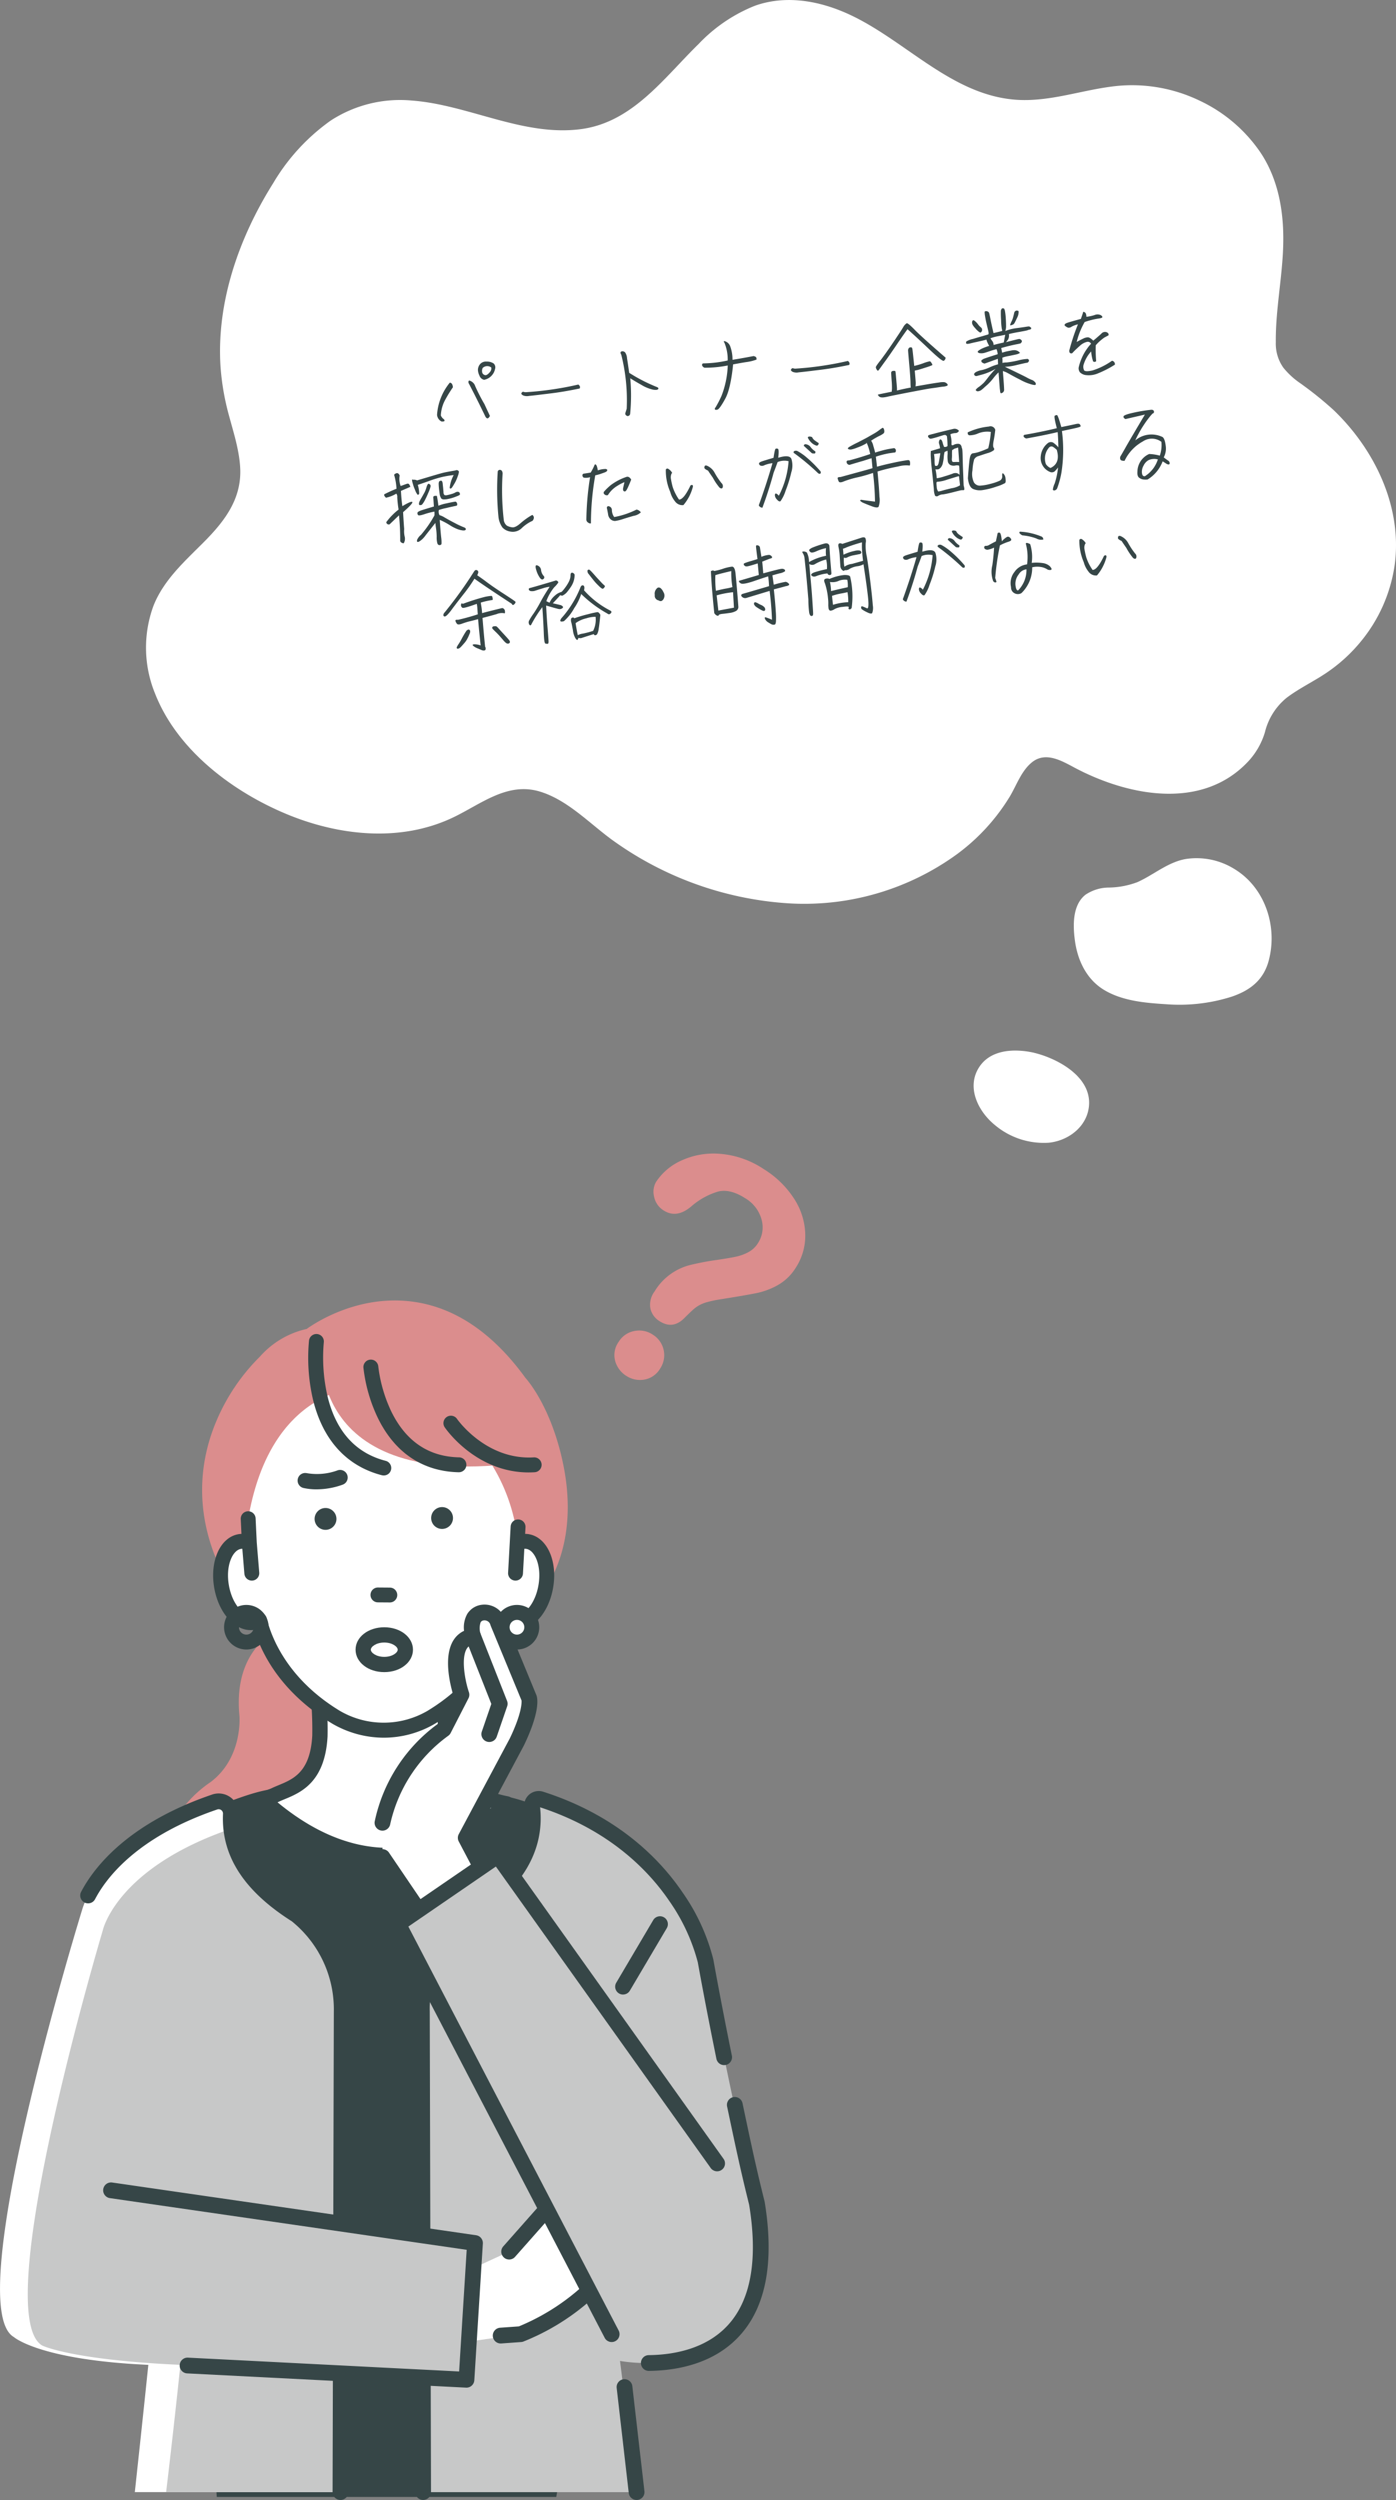 <svg xmlns="http://www.w3.org/2000/svg" xmlns:xlink="http://www.w3.org/1999/xlink" width="263.114" height="470.973" viewBox="0 0 263.114 470.973"><rect x="0" y="0" width="263.114" height="470.973" fill="#808080" stroke="none"/><defs><clipPath id="a"><rect width="235.596" height="215.335" fill="none"/></clipPath></defs><g transform="translate(-6880.893 -912.597)"><path d="M726.05,293.006c-2.222-10.016-6.4-14.925-6.974-15.562-6.063-8.363-13.119-13.18-20.973-14.317-10.407-1.507-18.65,3.953-20.252,5.105a16.537,16.537,0,0,0-8.8,5.2,37.661,37.661,0,0,0-8.239,12.2c-2.961,7.006-4.948,18.048,2.4,30.862a1.211,1.211,0,0,0,.2.265,50.779,50.779,0,0,0,10.181,7.356c-1.859,1.044-9.608,4.662-8.415,16.993.008.078.675,7.868-5.431,12.484a22.578,22.578,0,0,0-6.863,7.319c-2.585,4.447-4.6,11.792.506,21.533a1.239,1.239,0,0,0,1.1.664h.031l34.068-.851a1.239,1.239,0,0,0,1.208-1.273l-1.277-44.487a1.239,1.239,0,0,0-.41-.887l-10.552-9.5c1.195.539,2.449,1.05,3.761,1.513a40.041,40.041,0,0,0,13.325,2.364c8.06,0,17.338-2.661,26.677-10.95.021-.018.04-.037.059-.057.348-.352,8.471-8.825,4.667-25.973" transform="translate(6260.844 894.726)" fill="#db8d8d"/><path d="M725.969,418.621c-3.482-4.353-11.745-6.139-12.095-6.213a1.387,1.387,0,0,0-.242-.029L672,411.242c-1.493-.751-4.883-.487-15.576,4.04-2.613,1.107-4.963,3.521-6.835,5.994-1.415,2-3.094,4.74.644,3.461-4.547,2.641,4.063-3,0,0l-2.059-1.456a52.19,52.19,0,0,0-3.042,5.31l14.418,6.045-1.492,78.228c.249,3.025.576,26.722.917,31.446h63.99a56.552,56.552,0,0,1,1.35-6.043L726.264,419.5a1.35,1.35,0,0,0-.3-.876" transform="translate(6262.773 838.688)" fill="#364647"/><path d="M692.144,386.294c.193-3.525-.424-8.124-.8-14.135h23.727s.526,17.438,2.628,21.117c0,0,1.577,4.205,9.625,5.782,0,0-20.16,22.387-45.915-.741l2.125-.836c2.835-1.426,8.114-2.1,8.61-11.187" transform="translate(6249.043 853.359)" fill="#fff"/><path d="M704.478,409.29c-10.216,0-18.8-5.5-24.7-10.8a1.279,1.279,0,0,1,.387-2.143l2.072-.815c.438-.217.9-.409,1.4-.613,2.848-1.177,6.077-2.51,6.457-9.474a67.8,67.8,0,0,0-.382-8.436c-.137-1.662-.291-3.545-.416-5.551a1.28,1.28,0,0,1,1.277-1.359h23.727a1.28,1.28,0,0,1,1.279,1.241c.208,6.882,1.034,18.026,2.46,20.521a1.262,1.262,0,0,1,.087.185c.053.128,1.547,3.579,8.673,4.976a1.279,1.279,0,0,1,.7,2.112,34.573,34.573,0,0,1-13.852,8.662,29.306,29.306,0,0,1-9.166,1.492m-21.412-11.334c9.778,8.15,19.755,10.655,29.684,7.442a32.962,32.962,0,0,0,11.223-6.433c-6.116-1.828-7.9-5.218-8.2-5.9-1.9-3.482-2.547-16.144-2.713-20.4H691.933c.1,1.454.214,2.815.323,4.141a69.129,69.129,0,0,1,.387,8.785c-.469,8.573-5.022,10.454-8.035,11.7-.468.193-.91.375-1.278.561a1.11,1.11,0,0,1-.107.048Zm-.311-1.253h0Z" transform="translate(6249.823 854.138)" fill="#364647"/><path d="M704.375,409.354c-10.528,0-19.3-5.895-24.811-10.841a1.437,1.437,0,0,1-.457-1.331A1.453,1.453,0,0,1,680,396.1l2.073-.815c.426-.213.892-.4,1.384-.608,2.813-1.163,5.99-2.475,6.365-9.335a67.763,67.763,0,0,0-.382-8.413l0-.05c-.135-1.649-.288-3.517-.411-5.5a1.443,1.443,0,0,1,1.441-1.534h23.726a1.438,1.438,0,0,1,1.444,1.4c.207,6.865,1.027,17.975,2.439,20.445a1.351,1.351,0,0,1,.1.21c.058.137,1.532,3.5,8.551,4.872a1.444,1.444,0,0,1,.795,2.383,34.743,34.743,0,0,1-13.922,8.708,29.6,29.6,0,0,1-9.218,1.5Zm-13.91-39.189a1.115,1.115,0,0,0-1.113,1.185c.123,1.984.277,3.851.412,5.5l0,.05a67.612,67.612,0,0,1,.382,8.458c-.386,7.067-3.665,8.421-6.558,9.617-.5.205-.957.4-1.386.608l-2.086.82a1.127,1.127,0,0,0-.69.84,1.111,1.111,0,0,0,.353,1.028c5.466,4.907,14.168,10.757,24.591,10.757h0a29.245,29.245,0,0,0,9.116-1.484,34.379,34.379,0,0,0,13.78-8.615,1.116,1.116,0,0,0-.614-1.842c-7.19-1.408-8.732-4.924-8.794-5.073a1.162,1.162,0,0,0-.078-.167c-1.442-2.523-2.275-13.7-2.482-20.6a1.11,1.11,0,0,0-1.115-1.081Zm13.8,36.653c-7.178,0-14.345-2.954-21.4-8.836a.165.165,0,0,1,.045-.279l.157-.062a.89.89,0,0,0,.093-.042c.375-.188.819-.372,1.29-.566,2.975-1.229,7.471-3.086,7.934-11.556a69.15,69.15,0,0,0-.386-8.763c-.11-1.326-.222-2.688-.323-4.144a.164.164,0,0,1,.044-.123.16.16,0,0,1,.119-.052h21.123a.166.166,0,0,1,.165.158c.151,3.89.794,16.853,2.693,20.331.3.665,2.051,4.014,8.106,5.824a.164.164,0,0,1,.06.281,33.337,33.337,0,0,1-11.279,6.465,27.285,27.285,0,0,1-8.439,1.364M683.28,397.9c9.663,7.971,19.524,10.406,29.318,7.237a32.969,32.969,0,0,0,10.941-6.206c-5.962-1.87-7.724-5.241-8.02-5.906-1.855-3.4-2.518-15.206-2.722-20.305H692.009c.1,1.388.2,2.692.31,3.963a69.278,69.278,0,0,1,.387,8.807c-.474,8.676-5.084,10.581-8.137,11.842-.464.191-.9.373-1.266.556l-.022.011m-.623-1.137a.166.166,0,0,1-.167-.164.164.164,0,0,1,.164-.165h0a.164.164,0,0,1,0,.329" transform="translate(6249.924 854.238)" fill="#364647"/><path d="M708.247,351.144c10.287-6.219,13.554-14.531,14.469-18.336a3.123,3.123,0,0,0,1.146.454c2.611.439,5.3-2.617,6.012-6.825s-.832-7.979-3.441-8.42a3.256,3.256,0,0,0-1.8.237c-2.185-21.134-21.128-30-25.325-29.584-4.2-.42-21.222,0-25.539,25.049l.216,4.535a3.261,3.261,0,0,0-1.8-.237c-2.609.441-4.15,4.211-3.441,8.42s3.4,7.264,6.011,6.825a3.125,3.125,0,0,0,1.147-.454c.913,3.8,4.181,12.117,14.468,18.336a17.906,17.906,0,0,0,17.883,0" transform="translate(6253.905 884.988)" fill="#fff"/><path d="M718.794,270.613,699.166,274.1s-3.774,28.042,38.241,22.168c0,0-2.955-25.048-18.613-25.652" transform="translate(6242.356 891.794)" fill="#db8d8d"/><path d="M709.142,299.577a1.239,1.239,0,1,0,.624-2.4c-5.758-1.5-9.488-5.674-11.086-12.413a32.569,32.569,0,0,1-.67-10.081,1.24,1.24,0,0,0-2.461-.3,34.536,34.536,0,0,0,.7,10.882c1.79,7.633,6.247,12.581,12.89,14.309" transform="translate(6243.75 890.779)" fill="#364647"/><path d="M709.355,299.681a1.39,1.39,0,0,1-.354-.045c-6.706-1.744-11.2-6.734-13.009-14.431a34.667,34.667,0,0,1-.706-10.938,1.4,1.4,0,1,1,2.787.338,32.6,32.6,0,0,0,.667,10.022c1.583,6.675,5.273,10.811,10.968,12.293a1.4,1.4,0,0,1-.352,2.762M696.677,273.36a1.076,1.076,0,0,0-1.065.946,34.274,34.274,0,0,0,.7,10.824c1.776,7.57,6.191,12.477,12.771,14.188h0a1.091,1.091,0,0,0,1.311-.769,1.075,1.075,0,0,0-.77-1.311c-5.822-1.515-9.592-5.732-11.2-12.535a32.943,32.943,0,0,1-.673-10.137,1.077,1.077,0,0,0-.939-1.2,1.031,1.031,0,0,0-.132-.008" transform="translate(6243.85 890.878)" fill="#364647"/><path d="M730,299.474c-5.737-.114-10.058-3-12.841-8.567a27.178,27.178,0,0,1-2.547-8.707,1.239,1.239,0,0,0-2.47.207,29.216,29.216,0,0,0,2.765,9.539c3.18,6.413,8.382,9.874,15.044,10.006h.026a1.239,1.239,0,0,0,.024-2.479" transform="translate(6237.414 887.837)" fill="#364647"/><path d="M729.875,302.018c-6.755-.135-12.007-3.626-15.216-10.1a29.475,29.475,0,0,1-2.782-9.6,1.4,1.4,0,0,1,2.8-.234,27.275,27.275,0,0,0,2.53,8.646c2.754,5.512,7.027,8.363,12.7,8.477a1.4,1.4,0,0,1,1.376,1.431,1.412,1.412,0,0,1-1.4,1.376m-16.6-20.888c-.03,0-.06,0-.091,0a1.077,1.077,0,0,0-.982,1.161,29.1,29.1,0,0,0,2.749,9.48c3.151,6.354,8.3,9.783,14.9,9.914h0a1.085,1.085,0,0,0,1.1-1.053,1.075,1.075,0,0,0-1.054-1.1c-5.8-.116-10.172-3.029-12.986-8.659a27.1,27.1,0,0,1-2.563-8.765,1.076,1.076,0,0,0-1.07-.986" transform="translate(6237.514 887.938)" fill="#364647"/><path d="M753.274,305.909c-9.1.552-14.539-7.228-14.593-7.307A1.239,1.239,0,0,0,736.63,300c.241.355,5.832,8.421,15.685,8.421q.545,0,1.109-.034a1.24,1.24,0,1,0-.15-2.475" transform="translate(6228.224 881.405)" fill="#364647"/><path d="M752.215,308.482c-9.93,0-15.585-8.147-15.822-8.493a1.4,1.4,0,0,1,2.322-1.579c.053.078,5.449,7.779,14.448,7.236a1.4,1.4,0,1,1,.17,2.8c-.376.022-.752.034-1.118.034m-14.662-10.356a1.074,1.074,0,0,0-.888,1.679c.232.341,5.792,8.349,15.55,8.349.36,0,.729-.011,1.1-.033a1.075,1.075,0,1,0-.131-2.147c-9.2.563-14.684-7.3-14.738-7.379a1.076,1.076,0,0,0-.891-.469" transform="translate(6228.324 881.505)" fill="#364647"/><path d="M725.879,331.341a4.251,4.251,0,0,0-.833-.052l.079-1.415a1.24,1.24,0,0,0-2.475-.137l-.484,8.722a1.239,1.239,0,0,0,1.169,1.306l.07,0a1.238,1.238,0,0,0,1.236-1.171l.267-4.809a1.758,1.758,0,0,1,.563,0c1.656.28,3.06,3.221,2.425,6.991s-2.925,6.087-4.58,5.81a1.89,1.89,0,0,1-.694-.281,1.24,1.24,0,0,0-1.867.759c-.9,3.751-4.059,11.613-13.88,17.551a16.524,16.524,0,0,1-16.625.014c-9.848-5.954-13.005-13.814-13.9-17.565a1.24,1.24,0,0,0-1.868-.758,1.873,1.873,0,0,1-.69.28c-1.658.28-3.947-2.039-4.583-5.809s.768-6.712,2.422-6.991a1.756,1.756,0,0,1,.436-.011l.4,4.853a1.239,1.239,0,0,0,1.234,1.138c.034,0,.068,0,.1,0a1.239,1.239,0,0,0,1.133-1.337l-.469-5.7-.215-4.518a1.239,1.239,0,1,0-2.476.117l.14,2.958a4.232,4.232,0,0,0-.7.058c-3.334.564-5.291,4.889-4.456,9.848s4.1,8.4,7.442,7.842l.1-.018c1.352,4.648,5.068,11.935,14.637,17.719a19.156,19.156,0,0,0,9.688,2.626,18.882,18.882,0,0,0,9.509-2.607c9.594-5.8,13.314-13.09,14.668-17.738l.1.019c3.334.561,6.6-2.884,7.439-7.842s-1.122-9.284-4.46-9.848" transform="translate(6254.662 870.441)" fill="#364647"/><path d="M698.524,369.422a19.437,19.437,0,0,1-9.777-2.652c-9.938-6.008-13.448-13.592-14.664-17.67-3.415.538-6.736-2.956-7.585-7.983-.85-5.05,1.166-9.459,4.591-10.038a4.538,4.538,0,0,1,.552-.057l-.133-2.79a1.4,1.4,0,0,1,2.8-.133l.215,4.518.469,5.694a1.4,1.4,0,0,1-1.284,1.514,1.414,1.414,0,0,1-1.515-1.284l-.388-4.71a1.6,1.6,0,0,0-.257.017c-1.579.266-2.906,3.125-2.286,6.8s2.815,5.945,4.393,5.675a1.713,1.713,0,0,0,.63-.257,1.4,1.4,0,0,1,2.116.858c.768,3.2,3.652,11.31,13.83,17.463a16.4,16.4,0,0,0,16.458-.016c10.15-6.137,13.034-14.245,13.8-17.447a1.4,1.4,0,0,1,2.114-.859,1.734,1.734,0,0,0,.634.258c1.574.259,3.769-2,4.39-5.676s-.711-6.535-2.291-6.8a1.521,1.521,0,0,0-.379-.014l-.259,4.671a1.416,1.416,0,0,1-1.48,1.324,1.4,1.4,0,0,1-1.323-1.479l.483-8.722a1.4,1.4,0,1,1,2.8.155l-.068,1.239a4.333,4.333,0,0,1,.685.057h0c3.427.58,5.445,4.989,4.595,10.037-.849,5.029-4.178,8.525-7.586,7.984-1.217,4.08-4.733,11.667-14.7,17.692a19.085,19.085,0,0,1-9.594,2.63M674.2,348.749a.163.163,0,0,1,.157.118c1.163,4,4.6,11.6,14.564,17.625a19.074,19.074,0,0,0,9.6,2.6,18.751,18.751,0,0,0,9.426-2.585c9.983-6.035,13.428-13.644,14.592-17.642a.162.162,0,0,1,.188-.115l.1.017c3.24.546,6.428-2.84,7.25-7.707s-1.081-9.11-4.325-9.659a4.176,4.176,0,0,0-.8-.05.144.144,0,0,1-.123-.049.166.166,0,0,1-.047-.124l.078-1.415a1.075,1.075,0,1,0-2.147-.119l-.484,8.722a1.075,1.075,0,0,0,1.014,1.133l.06,0a1.075,1.075,0,0,0,1.073-1.016l.267-4.809a.165.165,0,0,1,.139-.154,1.94,1.94,0,0,1,.614,0c1.733.293,3.211,3.314,2.561,7.18s-3.027,6.236-4.77,5.945a2.06,2.06,0,0,1-.755-.3,1.075,1.075,0,0,0-1.619.658c-.778,3.241-3.7,11.45-13.955,17.653a16.739,16.739,0,0,1-16.8.012c-10.28-6.215-13.2-14.424-13.976-17.665a1.074,1.074,0,0,0-1.62-.658,2.033,2.033,0,0,1-.751.3c-1.731.295-4.119-2.076-4.772-5.943s.825-6.888,2.557-7.181a1.929,1.929,0,0,1,.477-.013.165.165,0,0,1,.15.15l.4,4.853a1.075,1.075,0,0,0,1.892.607,1.067,1.067,0,0,0,.251-.784l-.469-5.7-.215-4.524a1.076,1.076,0,0,0-2.149.1l.141,2.959a.164.164,0,0,1-.045.121.165.165,0,0,1-.119.051,4.081,4.081,0,0,0-.67.055c-3.242.548-5.14,4.791-4.321,9.659s4.01,8.255,7.253,7.706l.094-.017.03,0" transform="translate(6254.761 870.541)" fill="#364647"/><path d="M673.923,363.494a4.031,4.031,0,1,1,4.03-4.031,4.036,4.036,0,0,1-4.03,4.031m0-5.584a1.553,1.553,0,1,0,1.551,1.552,1.555,1.555,0,0,0-1.551-1.552" transform="translate(6253.403 859.691)" fill="#364647"/><path d="M673.823,363.558a4.2,4.2,0,1,1,4.2-4.2,4.2,4.2,0,0,1-4.2,4.2m0-8.063a3.867,3.867,0,1,0,3.866,3.868,3.871,3.871,0,0,0-3.866-3.868m0,5.584a1.717,1.717,0,1,1,1.716-1.717,1.719,1.719,0,0,1-1.716,1.717m0-3.105a1.388,1.388,0,1,0,1.387,1.388,1.39,1.39,0,0,0-1.387-1.388" transform="translate(6253.503 859.791)" fill="#364647"/><path d="M759.532,360.218a2.792,2.792,0,1,1-2.792-2.792,2.792,2.792,0,0,1,2.792,2.792" transform="translate(6221.588 858.935)" fill="#fff"/><path d="M755.986,363.494a4.031,4.031,0,1,1,4.032-4.031,4.035,4.035,0,0,1-4.032,4.031m0-5.584a1.553,1.553,0,1,0,1.553,1.552,1.554,1.554,0,0,0-1.553-1.552" transform="translate(6222.342 859.691)" fill="#364647"/><path d="M755.886,363.558a4.2,4.2,0,1,1,4.2-4.2,4.2,4.2,0,0,1-4.2,4.2m0-8.063a3.867,3.867,0,1,0,3.867,3.868,3.871,3.871,0,0,0-3.867-3.868m0,5.584a1.717,1.717,0,1,1,1.717-1.717,1.719,1.719,0,0,1-1.717,1.717m0-3.105a1.388,1.388,0,1,0,1.388,1.388,1.39,1.39,0,0,0-1.388-1.388" transform="translate(6222.442 859.791)" fill="#364647"/><path d="M657.484,436.05c-11.16-7.068-12.52-14.17-12.3-18.948a2.3,2.3,0,0,0-3.046-2.287c-21.768,7.423-24.988,20.3-24.988,20.3s-23.073,74.587-12.878,80.491c0,0,4.818,4.324,25.354,5.242-1.214,11.745-2.549,23.975-2.549,23.975h38.761l.236-90.528a22.714,22.714,0,0,0-8.586-18.244" transform="translate(6279.226 837.262)" fill="#fff"/><path d="M660.671,439.025c-11.16-7.068-11.31-10.107-11.094-14.886.073-1.626.467-1.867-1.073-1.341-21.768,7.423-24.281,19.183-24.281,19.183s-21.6,72.306-11.4,78.21c0,0,5.489,2.714,26.026,3.632-1.214,11.745-2.684,23.975-2.684,23.975h32.859l.235-90.528a22.714,22.714,0,0,0-8.585-18.244" transform="translate(6276.039 834.287)" fill="#c7c8c8"/><path d="M792.748,490.107c-5.366-21.464-9.659-45.611-9.659-45.611s-4.42-21.945-31.073-30.483a1.261,1.261,0,0,0-1.631,1.362c.518,4.211.231,12.534-12.184,20.4a22.714,22.714,0,0,0-8.585,18.244l.236,90.528h40.226l-3.125-24.715c1.884.337,31.512,5.091,25.8-29.722" transform="translate(6230.798 837.541)" fill="#c7c8c8"/><path d="M675.033,545.4h0a1.486,1.486,0,0,1-1.482-1.49l.236-90.528a21.324,21.324,0,0,0-7.926-17C656.78,430.624,652.54,424,652.895,416.13a.817.817,0,0,0-1.083-.814c-15.025,5.124-20.883,12.8-23.038,16.921a1.486,1.486,0,0,1-2.633-1.377c2.36-4.513,8.709-12.9,24.712-18.356a3.788,3.788,0,0,1,5.01,3.76c-.112,2.469-.451,9.985,11.615,17.627.016.01.032.02.047.031a24.041,24.041,0,0,1,9.23,19.469l-.236,90.532a1.485,1.485,0,0,1-1.485,1.482" transform="translate(6270.027 838.166)" fill="#364647"/><path d="M728.947,545.124a1.485,1.485,0,0,1-1.485-1.482l-.236-90.528a24.047,24.047,0,0,1,9.229-19.472l.047-.031c8.518-5.395,12.388-11.774,11.5-18.96a2.747,2.747,0,0,1,3.559-2.959c14.173,4.54,22.13,12.852,26.309,19.026a38.115,38.115,0,0,1,5.767,12.58c.021.109,1.388,7.784,3.5,18.155a1.486,1.486,0,0,1-2.911.594c-2.124-10.409-3.5-18.119-3.512-18.2a36.065,36.065,0,0,0-5.387-11.584c-3.884-5.7-11.25-13.354-24.341-17.636.878,8.273-3.451,15.5-12.874,21.472a21.092,21.092,0,0,0-7.924,17.008l.236,90.523a1.485,1.485,0,0,1-1.481,1.49Z" transform="translate(6231.703 838.445)" fill="#364647"/><path d="M797.474,555.91a1.486,1.486,0,0,1-.015-2.971c4.7-.049,11.19-1.152,15.377-6.133,4-4.761,5.205-12.229,3.578-22.2-1.566-6.268-2.511-10.736-3.707-16.386l-.448-2.119a1.485,1.485,0,0,1,2.906-.617l.449,2.121c1.193,5.639,2.135,10.093,3.7,16.34.01.04.018.079.025.12,1.788,10.893.367,19.187-4.226,24.651-4.912,5.846-12.293,7.138-17.62,7.193Z" transform="translate(6205.676 803.342)" fill="#364647"/><path d="M792.422,612.58a1.485,1.485,0,0,1-1.471-1.29l-2.281-19.826a1.486,1.486,0,0,1,2.945-.391L793.9,610.9a1.485,1.485,0,0,1-1.277,1.668,1.526,1.526,0,0,1-.2.013" transform="translate(6208.451 770.989)" fill="#364647"/><path d="M715.521,352.6a1.227,1.227,0,1,1,.019-2.454l2.241.017a1.227,1.227,0,0,1-.019,2.454Z" transform="translate(6236.593 861.69)" fill="#364647"/><path d="M717.657,352.687l-2.241-.017a1.4,1.4,0,0,1,.022-2.8l2.241.018a1.4,1.4,0,0,1,.97,2.4,1.388,1.388,0,0,1-.993.4m-2.971-2.169a1.056,1.056,0,0,0,.732,1.809l2.242.017a1.056,1.056,0,0,0,.016-2.111l-2.241-.018a1.052,1.052,0,0,0-.749.3m.728,1.981h0Z" transform="translate(6236.698 861.795)" fill="#364647"/><path d="M732.419,327.571a2.058,2.058,0,1,0,2.043-2.074,2.059,2.059,0,0,0-2.043,2.074" transform="translate(6229.737 871.02)" fill="#364647"/><path d="M697.074,327.845a2.058,2.058,0,1,0,2.042-2.074,2.059,2.059,0,0,0-2.042,2.074" transform="translate(6243.115 870.917)" fill="#364647"/><path d="M695.451,317.892a11.258,11.258,0,0,1-2.485-.267,1.432,1.432,0,0,1,.632-2.792,11.307,11.307,0,0,0,5.773-.5,1.431,1.431,0,1,1,1.064,2.658,14.674,14.674,0,0,1-4.984.9" transform="translate(6245.092 875.285)" fill="#364647"/><path d="M745.3,373.55l-5.845-14.164a2.625,2.625,0,0,0-2.919-1.935c-3.016.544-1.789,4.472-1.789,4.472-5.635.8-2.191,11-2.191,11l-3.354,6.528a29.231,29.231,0,0,0-11.537,17.618v6.439l7.647,11.268,12.073-7.244-4.024-7.646,9.659-18.11c3-6.26,2.28-8.228,2.28-8.228" transform="translate(6235.323 858.94)" fill="#fff"/><path d="M724.4,415.361a1.484,1.484,0,0,1-1.231-.651l-7.646-11.268a1.485,1.485,0,1,1,2.458-1.669l6.858,10.106,9.664-5.8-3.37-6.4a1.486,1.486,0,0,1,0-1.391l9.643-18.081c2.3-4.822,2.218-6.794,2.184-7.112l-5.8-14.042a1.345,1.345,0,0,1-.057-.164,1.15,1.15,0,0,0-1.225-.876.792.792,0,0,0-.618.349,3.43,3.43,0,0,0-.014,2.224,1.491,1.491,0,0,1-1.21,1.907,1.8,1.8,0,0,0-1.4.864c-1.1,1.792-.335,5.976.41,8.191a1.49,1.49,0,0,1-.087,1.154l-3.354,6.528a1.479,1.479,0,0,1-.444.52,28.031,28.031,0,0,0-10.945,16.641,1.486,1.486,0,0,1-2.939-.438,30.476,30.476,0,0,1,11.844-18.388l2.917-5.678c-.546-1.846-1.816-7.025.067-10.084a4.662,4.662,0,0,1,2.023-1.815,5.221,5.221,0,0,1,.592-3.162,3.742,3.742,0,0,1,2.634-1.736,4.124,4.124,0,0,1,4.586,2.9l5.815,14.092.023.059c.218.6.693,3.047-2.337,9.377-.009.02-.019.039-.029.058l-9.289,17.416,3.658,6.95a1.485,1.485,0,0,1-.55,1.966l-12.073,7.244a1.484,1.484,0,0,1-.763.211m18.586-42.215a.806.806,0,0,0,.032.077l0-.009-.028-.068" transform="translate(6236.228 859.843)" fill="#364647"/><path d="M747.281,383.675a1.487,1.487,0,0,1-1.4-1.969l1.789-5.205-4.807-12.19a1.485,1.485,0,1,1,2.764-1.089l5.008,12.7a1.482,1.482,0,0,1,.023,1.028l-1.968,5.723a1.485,1.485,0,0,1-1.4,1" transform="translate(6225.825 857.098)" fill="#364647"/><path d="M789.711,464.259a1.485,1.485,0,0,1-1.278-2.241l6.976-11.806a1.486,1.486,0,0,1,2.558,1.512l-6.976,11.8a1.483,1.483,0,0,1-1.28.73" transform="translate(6208.614 824.093)" fill="#364647"/><path d="M762.867,528.715l-12.342,13.952-6.976,3.22L741.4,559.838l11.269-1.61a42.067,42.067,0,0,0,17.708-13.415Z" transform="translate(6226.336 794.103)" fill="#fff"/><path d="M752.585,559.077a1.486,1.486,0,0,1-.1-2.968l3.536-.252a41.126,41.126,0,0,0,16.307-12.137l-6.173-13.229-10.841,12.255a1.486,1.486,0,1,1-2.226-1.969l12.342-13.952a1.485,1.485,0,0,1,2.459.356l7.513,16.1a1.485,1.485,0,0,1-.132,1.485,43.218,43.218,0,0,1-18.393,13.947,1.476,1.476,0,0,1-.423.093l-3.756.268c-.036,0-.072,0-.108,0" transform="translate(6222.666 795.008)" fill="#364647"/><path d="M741.19,431.152,722.409,444.03l40.246,77.27,19.854-32.2Z" transform="translate(6233.525 831.031)" fill="#c7c8c8"/><path d="M761.75,521.882a1.486,1.486,0,0,1-1.319-.8l-40.245-77.27a1.484,1.484,0,0,1,.477-1.911l18.781-12.879a1.487,1.487,0,0,1,2.05.362l41.318,57.953a1.486,1.486,0,1,1-2.419,1.725L739.922,432.3l-16.493,11.309,39.637,76.1a1.487,1.487,0,0,1-1.316,2.172" transform="translate(6234.43 831.935)" fill="#364647"/><path d="M635.423,532.6l14.354,33,52.587,2.682,1.61-25.756Z" transform="translate(6266.449 792.633)" fill="#c7c8c8"/><path d="M701.46,568.865l-.077,0L648.8,566.18a1.486,1.486,0,0,1,.152-2.968l51.12,2.609L701.5,542.9l-67.2-9.731a1.486,1.486,0,1,1,.426-2.94l68.551,9.927a1.487,1.487,0,0,1,1.27,1.563l-1.61,25.757a1.486,1.486,0,0,1-1.482,1.393" transform="translate(6267.354 793.538)" fill="#364647"/><path d="M714.906,370.376c-3.034,0-5.41-1.856-5.41-4.226s2.376-4.226,5.41-4.226,5.409,1.856,5.409,4.226-2.376,4.226-5.409,4.226m0-5.576c-1.547,0-2.534.8-2.534,1.35s.987,1.35,2.534,1.35,2.533-.8,2.533-1.35-.987-1.35-2.533-1.35" transform="translate(6238.413 857.233)" fill="#364647"/><path d="M790.237,260.238a4.864,4.864,0,0,1-2.106-2.807,4.281,4.281,0,0,1,.666-3.632,4.4,4.4,0,0,1,2.916-2.017,4.59,4.59,0,0,1,3.524.689,4.538,4.538,0,0,1,1.379,6.362,4.313,4.313,0,0,1-3.009,2.1,4.693,4.693,0,0,1-3.37-.7m5.656-36.63a11.162,11.162,0,0,1,4.8-3.98,14.514,14.514,0,0,1,7.325-1.218,17.3,17.3,0,0,1,8.162,2.9,18.036,18.036,0,0,1,5.755,5.671,12.825,12.825,0,0,1,2.021,6.648,11.019,11.019,0,0,1-1.774,6.206,9.538,9.538,0,0,1-3.387,3.293,14.1,14.1,0,0,1-3.978,1.5q-2.012.414-7.045,1.214a21.287,21.287,0,0,0-2.328.5,6.865,6.865,0,0,0-1.511.607,6.622,6.622,0,0,0-1.055.754q-.47.415-1.574,1.5-2.233,2.384-4.831.712a3.761,3.761,0,0,1-1.7-2.347,4.123,4.123,0,0,1,.767-3.218,10.961,10.961,0,0,1,6.707-5,49.066,49.066,0,0,1,4.861-.93q2.6-.385,3.815-.648a8.867,8.867,0,0,0,2.309-.846,4.74,4.74,0,0,0,1.777-1.648,5.459,5.459,0,0,0,.712-4.5,6.711,6.711,0,0,0-3.066-4q-2.859-1.84-5.137-1.268a13.667,13.667,0,0,0-5.02,2.775q-2.773,2.367-5.241.777a3.915,3.915,0,0,1-1.794-2.607,3.732,3.732,0,0,1,.431-2.864" transform="translate(6208.71 911.57)" fill="#db8d8d"/><g transform="translate(6908.41 912.597)"><g clip-path="url(#a)"><path d="M214.484,130.953c2.372-1.877,5.37-3.161,8.356-5.3a28.634,28.634,0,0,0,11.993-21.356c.617-11.543-5.966-22.838-15.712-30-2.4-1.766-5.121-3.463-6.253-6.11a11.817,11.817,0,0,1-.6-5.312c.508-9.713,3.014-19.752-.385-28.947-3.834-10.37-15.594-17.7-27.358-17.041-6.851.381-13.474,3.163-20.321,2.725-8.64-.551-15.84-6.031-22.8-10.828S126.068-.56,117.6,1.14C104.2,3.831,98.674,20.227,85.688,24.331c-14.077,4.449-29.362-7.644-43.693-3.966C33.916,22.44,28.2,29.1,24.085,35.9,16.832,47.88,12.744,62.058,15.773,75.521c1.306,5.8,3.9,11.711,2.327,17.452-2.083,7.6-10.634,12.022-14.687,18.9-3.518,5.968-3.278,13.457-.455,19.738s7.985,11.452,13.821,15.558c11.667,8.211,28.1,12.42,41.037,6.075,4.216-2.067,8.149-5.229,12.912-5.349,5.664-.143,10.219,4,14.523,7.433,11.431,9.107,26.327,14.9,41.352,14.136s29.869-8.712,36.449-21.305c1.348-2.58,2.831-5.7,5.865-6.2,2.142-.357,4.2.788,6.084,1.8,6.042,3.255,12.94,5.654,19.887,5s13.814-4.986,15.394-11.313a11.314,11.314,0,0,1,4.2-6.5" transform="translate(-0.042 -0.04)" fill="#fff"/><path d="M214.829,131.574c2.5-1.929,5.4-3.243,7.983-5.042a30.082,30.082,0,0,0,6.213-5.748,29.163,29.163,0,0,0,6.326-14.381c1.466-10.926-3.773-21.741-11.544-29.177a67.354,67.354,0,0,0-6.392-5.124,14.663,14.663,0,0,1-3.072-2.864,7.824,7.824,0,0,1-1.4-4.744c-.067-6.46,1.383-12.864,1.411-19.332.026-5.751-1.047-11.535-4.272-16.389a28.511,28.511,0,0,0-11.451-9.788,29.359,29.359,0,0,0-15.46-2.808c-6.495.63-12.817,3.134-19.41,2.6-12.517-1.02-21.275-11.935-32.37-16.563-5.264-2.2-11.13-3.078-16.613-1.135A29.84,29.84,0,0,0,104.16,8.283C97.588,14.7,91.691,23.1,81.873,24.341c-10.887,1.382-21.144-4.631-31.86-5.407a23.992,23.992,0,0,0-15.22,3.794A38.439,38.439,0,0,0,23.945,34.557c-6.4,10.186-10.678,22.328-9.9,34.484a47.125,47.125,0,0,0,1.585,9.2c.866,3.23,1.928,6.472,2.12,9.831.339,5.931-2.987,10.187-6.96,14.165-3.572,3.576-7.438,7.035-9.36,11.834A22.819,22.819,0,0,0,1.724,130.7c4.121,10.476,14.311,18.229,24.4,22.509,9.943,4.218,21.69,5.566,31.7.819,5.347-2.535,10.332-6.859,16.623-4.841,5.43,1.742,9.56,6.4,14.162,9.574a63.566,63.566,0,0,0,33.128,11.455,49.022,49.022,0,0,0,30.879-9.124A37.937,37.937,0,0,0,162.843,150c1.251-2.116,2.136-4.736,4.081-6.344,2.75-2.274,5.96-.132,8.58,1.22,9.782,5.048,23.286,7.689,31.9-1.08a13.922,13.922,0,0,0,3.492-5.862,11.984,11.984,0,0,1,4.089-6.476c.767-.619-.322-1.7-1.082-1.083a12.463,12.463,0,0,0-4.063,5.693,23.817,23.817,0,0,1-1.31,3.668,13.026,13.026,0,0,1-2.208,2.977c-3.909,3.981-9.618,5.594-15.08,5.323a32.221,32.221,0,0,1-9.312-1.991c-3-1.084-5.693-2.693-8.584-4.008-2.3-1.045-4.818-1.4-6.986.134-1.909,1.352-2.948,3.558-4.009,5.567-4.908,9.3-14.043,15.691-23.934,18.786-11.01,3.446-22.873,2.631-33.674-1.2a66.047,66.047,0,0,1-15.68-8.108c-4.442-3.1-8.364-7.329-13.519-9.265a12.894,12.894,0,0,0-7.681-.463A30.274,30.274,0,0,0,60.43,150.9a32.776,32.776,0,0,1-15.718,4.6c-11.18.254-22.307-4.466-30.841-11.5-4.387-3.618-8.317-8.045-10.525-13.345C1.111,125.287.758,118.921,3.3,113.6c4.289-8.987,15.983-13.375,16.016-24.464.019-6.312-2.959-12.23-3.6-18.475A48.264,48.264,0,0,1,17.432,52.73,66.81,66.81,0,0,1,24.89,35.937c2.815-4.591,6.275-9,10.826-11.986A23.082,23.082,0,0,1,51.074,20.56c5.456.563,10.712,2.323,16,3.677C72.033,25.5,77.2,26.526,82.32,25.814a24.269,24.269,0,0,0,12.049-5.626c6.665-5.474,11.517-13.633,19.645-17.177,11.765-5.131,22.9,3.769,32.158,9.972,4.7,3.147,9.773,6.1,15.425,7.049,6.224,1.048,12.227-.79,18.307-1.861a29.411,29.411,0,0,1,16.382,1.443,27.35,27.35,0,0,1,12.095,9.38c3.441,4.878,4.511,10.716,4.438,16.6-.08,6.32-1.484,12.59-1.408,18.905a9.479,9.479,0,0,0,2.873,6.975c1.915,1.879,4.281,3.239,6.334,4.956A39.558,39.558,0,0,1,230.83,89.3a30.289,30.289,0,0,1,3.147,15.674,27.313,27.313,0,0,1-6.27,15.016,28.84,28.84,0,0,1-6.042,5.478c-2.485,1.677-5.231,2.949-7.61,4.787-.769.594-.008,1.924.773,1.322" transform="translate(0 0)" fill="#fff"/><path d="M202.068,197.3a30.85,30.85,0,0,0,12.136-1.476,10.941,10.941,0,0,0,4.136-2.28,9.091,9.091,0,0,0,2.336-4.869,15.233,15.233,0,0,0-3.147-12.753c-3.048-3.559-8.334-5.535-12.817-4.251-3.723,1.067-6.513,4.109-10.342,4.845-2.464.473-5.36.01-7.254,1.514-1.533,1.218-1.844,3.326-1.859,5.254a14.873,14.873,0,0,0,2.575,8.991c2.156,2.893,5.821,4.033,9.327,4.522,1.667.232,3.3.41,4.909.5" transform="translate(-9.588 -8.864)" fill="#fff"/><path d="M202.025,198.024a32.5,32.5,0,0,0,12.123-1.431c3.436-1.157,5.978-3.081,6.973-6.686,1.777-6.436-.609-13.839-6.424-17.364a13.5,13.5,0,0,0-9.068-1.909c-3.469.565-6.107,2.985-9.231,4.377a15.859,15.859,0,0,1-5.364,1.018,7.949,7.949,0,0,0-4.425,1.358c-2.483,1.968-2.365,5.835-1.98,8.666.507,3.729,2.207,7.295,5.521,9.281,3.5,2.1,7.9,2.442,11.875,2.689.984.062.98-1.47,0-1.531a29.858,29.858,0,0,1-9.548-1.7,10.033,10.033,0,0,1-5.925-6.909c-.692-2.507-1.309-6.743.57-8.892s5.635-1.274,8.137-1.952c2.831-.768,5.12-2.685,7.724-3.941a10.9,10.9,0,0,1,8.594-.366c5.843,2.1,9.022,8.074,8.533,14.113a10.834,10.834,0,0,1-1.55,5.138,8.645,8.645,0,0,1-4.6,3.058,31.122,31.122,0,0,1-11.932,1.449c-.984-.052-.981,1.479,0,1.531" transform="translate(-9.545 -8.823)" fill="#fff"/><path d="M175.656,209.892c4.083.93,8.113,3.457,9.444,6.557a5.665,5.665,0,0,1-.446,5.273c-3.778,6.234-13.525,3.75-17.507-1.459a7.552,7.552,0,0,1-1.834-5.191c.553-5.136,5.486-6.287,10.343-5.18" transform="translate(-8.554 -10.843)" fill="#fff"/><path d="M175.412,210.59c3.5.833,8.172,2.985,9.181,6.818.911,3.461-2.163,6.46-5.333,7.052a12.2,12.2,0,0,1-8.5-1.966c-2.87-1.819-5.674-5.249-4.41-8.825,1.3-3.684,5.863-3.78,9.061-3.079.961.21,1.371-1.265.407-1.476-3.526-.773-8.03-.662-10.239,2.68-2.507,3.791-.251,8.357,2.906,10.934a14.32,14.32,0,0,0,10.2,3.35c3.647-.377,7.123-2.958,7.547-6.8.616-5.581-5.863-9.078-10.417-10.161-.958-.229-1.366,1.248-.407,1.476" transform="translate(-8.514 -10.802)" fill="#fff"/></g></g><path d="M-52.581-11.067a.994.994,0,0,0-.187-1.071,2.232,2.232,0,0,0-1.275-.459,1.454,1.454,0,0,0-1.309.408,1.719,1.719,0,0,0-.459,1.02,2.642,2.642,0,0,0,.187,1.071,1.212,1.212,0,0,0,.816.884A2.62,2.62,0,0,0-52.581-11.067Zm-.935.408c-.459.476-.8.663-1.037.578a.715.715,0,0,1-.476-.459,1.27,1.27,0,0,1,.153-.935,1.242,1.242,0,0,1,1.615.068A1.068,1.068,0,0,1-53.516-10.659ZM-61.3-9.248a10.678,10.678,0,0,0-2.924,5.831,1.56,1.56,0,0,0,.731,1.326c.374.051.561.017.578-.1a.409.409,0,0,0-.2-.374,1.666,1.666,0,0,1-.408-.68,6.834,6.834,0,0,1,1.122-2.924A26.4,26.4,0,0,1-60.792-8.33Q-60.792-9.171-61.3-9.248Zm6.154,4.607a33.809,33.809,0,0,1-1.445-3.553A1.593,1.593,0,0,0-57.63-9.333c-.221.136-.221.391-.017.782.85,2.057,1.666,4.131,2.465,6.239.238.527.527.51.867-.034ZM-37.2-6.783a60.866,60.866,0,0,1-9.911.578,1.141,1.141,0,0,1-.476-.1.286.286,0,0,0-.357.1c-.1.1-.136.2-.085.289a.924.924,0,0,0,.323.289,1.986,1.986,0,0,0,1.1.17c.578,0,1.768-.034,3.6-.1,1.836-.051,3.825-.2,5.984-.459a.475.475,0,0,0,.068-.442A.978.978,0,0,0-37.2-6.783Zm8.755-5.525c-.187.034-.289.1-.306.221a.664.664,0,0,0,.1.391,35.15,35.15,0,0,1,.136,10.251c-.136.34-.255.6-.323.8-.085.2.017.408.306.578a.487.487,0,0,0,.578-.34,36.633,36.633,0,0,0,.612-6.7c.476.374,1.139.85,2.006,1.445A7.517,7.517,0,0,0-23.256-4.59c.51.119.833.119.969-.017.119-.136.068-.272-.187-.408a31.577,31.577,0,0,1-4.981-3.128c-.068-1.207-.119-2.125-.17-2.737a2.225,2.225,0,0,0-.255-1.156A.745.745,0,0,0-28.441-12.308Zm20.6,3.417a7.24,7.24,0,0,0-.221-2.618,1.556,1.556,0,0,0-1.02-1.037q-.179.051,0,.306a8.1,8.1,0,0,1,.323,3.4,22.739,22.739,0,0,1-4.692.136.332.332,0,0,0-.187.374.739.739,0,0,0,.408.459,21.273,21.273,0,0,0,4.4-.034,17.239,17.239,0,0,1-1.683,5.627A20.633,20.633,0,0,1-11.8-.255c-.17.17-.221.306-.153.391.068.1.221.119.493.068.255-.068.782-.663,1.564-1.836.8-1.156,1.5-3.281,2.091-6.392,1.088-.1,1.955-.187,2.635-.221a8.315,8.315,0,0,0,1.819-.289.615.615,0,0,0,0-.391c-.034-.119-.187-.221-.459-.323Q-5.848-9.044-7.837-8.891ZM13.8-6.783A60.866,60.866,0,0,1,3.893-6.2a1.141,1.141,0,0,1-.476-.1.286.286,0,0,0-.357.1c-.1.1-.136.2-.085.289a.924.924,0,0,0,.323.289,1.986,1.986,0,0,0,1.1.17c.578,0,1.768-.034,3.6-.1,1.836-.051,3.825-.2,5.984-.459a.475.475,0,0,0,.068-.442A.978.978,0,0,0,13.8-6.783ZM25.67-8.3a.349.349,0,0,0-.238.136.817.817,0,0,0-.153.323c-.017.136-.017,1.037-.017,2.737q0,2.525-.051,3.264c-.034.476-.051.85-.051,1.088-.629.051-1.513.153-2.618.323a1.3,1.3,0,0,1,.017-.289c.017-.085.017-.612.017-1.615s0-1.547-.017-1.632q-.026-.153-.051-.153c-.017-.017-.051-.017-.119-.034a.9.9,0,0,0-.238-.017.431.431,0,0,0-.272.068.285.285,0,0,0-.136.187c-.017.051-.034.561-.051,1.513a15.084,15.084,0,0,1-.085,1.683,1.453,1.453,0,0,0-.068.425C19.856-.1,18.989,0,18.955.017c-.051.017-.068.017-.068.034a.3.3,0,0,0,.017.1c.034.051.085.136.153.221a.612.612,0,0,0,.306.2,1.569,1.569,0,0,0,.544.068,6.83,6.83,0,0,0,.9-.085c.34-.051,1.615-.187,3.825-.425,2.193-.221,3.57-.357,4.131-.391.578-.034,1.071-.051,1.53-.085.442-.034.782-.051,1-.051a2.464,2.464,0,0,0,.544-.051c.136-.034.221-.051.238-.085a.156.156,0,0,0,.068-.1c.017-.034,0-.085-.034-.153a.8.8,0,0,0-.2-.238.857.857,0,0,0-.391-.2,3.958,3.958,0,0,0-.969-.017c-.493.017-1.1.068-1.853.119-.731.068-1.615.136-2.618.221.051-.255.085-.476.1-.646s.017-.935.017-2.312a2.469,2.469,0,0,1,.476-.068c.153-.017.663-.119,1.53-.323a12.741,12.741,0,0,0,1.343-.34.277.277,0,0,0,.051-.1.388.388,0,0,0-.051-.187c-.034-.051-.068-.136-.119-.238a.654.654,0,0,0-.136-.187.342.342,0,0,0-.136-.068,7.542,7.542,0,0,0-1.292.272,14.171,14.171,0,0,1-1.683.34c-.034-1.938-.051-2.975-.068-3.145a.653.653,0,0,0-.068-.306.217.217,0,0,0-.119-.085A.638.638,0,0,0,25.67-8.3ZM25.483-12.9a1.933,1.933,0,0,0-.714.646c-.221.323-.9,1.19-2.057,2.618s-2.074,2.5-2.754,3.247c-.7.731-1.037,1.156-1.02,1.258a1.169,1.169,0,0,0,.17.51c.1.221.238.2.408-.017.187-.221.561-.646,1.1-1.275q.841-.944,2.4-2.856c1.02-1.258,1.853-2.261,2.5-2.992,1.19,1.258,2.465,2.669,3.859,4.25,1.394,1.564,2.193,2.329,2.4,2.278s.34-.238.442-.544q-4.054-4.182-5.253-5.627C26.18-12.376,25.687-12.869,25.483-12.9Zm15.2-.935a.46.46,0,0,0-.306,0,.153.153,0,0,0-.1.1,4.675,4.675,0,0,0,.017.833c.034.493.085.918.136,1.275.051.374.119.816.2,1.36.085.527.068.8-.068.816-.119.034-.442.085-.952.2-.527.1-1.173.221-1.955.391A3.9,3.9,0,0,0,36.38-8.5a.33.33,0,0,0-.085.272.129.129,0,0,0,.051.153.478.478,0,0,0,.255.051,2.257,2.257,0,0,0,.442-.034c.17-.034.663-.1,1.445-.2q1.2-.153,1.683-.255a1.556,1.556,0,0,0,.085.425,8.584,8.584,0,0,0,.323.8,10.528,10.528,0,0,0-1.462.408,3.9,3.9,0,0,0-.459.221,1.036,1.036,0,0,0-.272.187c-.051.051-.068.085-.068.119,0,.051.068.119.221.238a2.223,2.223,0,0,0,1.173.034c.459-.1.867-.2,1.207-.289.34-.068.663-.136.969-.187a2.828,2.828,0,0,1,.153.969c-1.7.374-2.618.6-2.771.663-.153.085-.255.136-.306.17a.162.162,0,0,0-.1.119.23.23,0,0,0,0,.153c0,.068.068.153.187.255a1.748,1.748,0,0,0,.357.187c.051,0,.9-.238,2.584-.68-.017.306-.034.646-.051,1.037a9.608,9.608,0,0,0-1.7.459,7.266,7.266,0,0,1-1.445.357,3.52,3.52,0,0,0-1.241.323,1.43,1.43,0,0,0-.221.2.132.132,0,0,0-.051.119.307.307,0,0,0,.034.17.54.54,0,0,0,.17.17.363.363,0,0,0,.2.051c.085,0,.51-.085,1.275-.221a11.476,11.476,0,0,0,2.448-.816,19.006,19.006,0,0,0-1.547,1.479c-.408.459-.714.765-.918.952a9.581,9.581,0,0,1-.935.663,2.347,2.347,0,0,0-.663.493A.141.141,0,0,0,37.4.9a.433.433,0,0,0,.2.136.9.9,0,0,0,.306,0A1.634,1.634,0,0,0,38.318.9a5.758,5.758,0,0,0,.629-.442c.255-.2.51-.374.714-.527a11.165,11.165,0,0,0,1.156-1.071A8.428,8.428,0,0,1,41.9-2.159c-.017,1.87-.034,2.907-.034,3.111.017.187.017.357.017.51a1.027,1.027,0,0,0,.068.306c.051.051.17.034.374-.051a.668.668,0,0,0,.34-.646c.034-.357.051-1.479.068-3.417.153.068.34.153.544.255.2.119.493.306.85.561.357.238.952.629,1.768,1.139a9.883,9.883,0,0,0,1.836.969A2.974,2.974,0,0,0,48.45.8a.209.209,0,0,0,.187-.034c.051-.017.068-.085.068-.2a.466.466,0,0,0-.119-.306c-.085-.1-.17-.187-.238-.255a1.3,1.3,0,0,0-.391-.238,7.728,7.728,0,0,1-.9-.544c-.425-.272-1.717-1.054-3.876-2.329a10.648,10.648,0,0,0,2.329-.153c1.071-.153,1.666-.238,1.8-.238A.425.425,0,0,0,47.6-3.57a.606.606,0,0,0,.17-.187.273.273,0,0,0,.017-.255.549.549,0,0,0-.187-.2,8.473,8.473,0,0,0-1.836.136,17.8,17.8,0,0,1-2.159.187,3.242,3.242,0,0,0-.816.017,7.385,7.385,0,0,0,.068-.986,4.959,4.959,0,0,1,.493-.119c.136-.017.476-.068,1-.119.527-.068.884-.1,1.088-.136a1.836,1.836,0,0,0,.442-.085.886.886,0,0,0,.255-.1c.085-.034.1-.068.1-.085a1.79,1.79,0,0,1-.136-.153,1.783,1.783,0,0,0-.323-.255,2.131,2.131,0,0,0-.425-.153,3.219,3.219,0,0,0-.8.017c-.391.034-.646.068-.8.085a7.852,7.852,0,0,0-.85.17l-.1-.9c.306-.051.816-.153,1.479-.255s1.173-.17,1.53-.2c.34-.034.561-.068.646-.085a.433.433,0,0,0,.2-.136.44.44,0,0,0,.119-.187.206.206,0,0,0-.017-.221.68.68,0,0,0-.17-.2.455.455,0,0,0-.289-.119c-.119,0-.969.119-2.516.391a4.147,4.147,0,0,0,.476-.51c.034-.068.068-.136.1-.221a.9.9,0,0,0,.085-.255,3.139,3.139,0,0,0,.034-.493c.255-.051.867-.136,1.87-.221.986-.085,1.547-.153,1.683-.187a1.072,1.072,0,0,1,.374-.085.67.67,0,0,0,.255-.068.2.2,0,0,0,.1-.153.274.274,0,0,0-.051-.153,1.24,1.24,0,0,1-.17-.153.48.48,0,0,0-.34-.085c-.136,0-.34.017-.6.034-.238.017-.782.051-1.581.085a8.2,8.2,0,0,0-2.176.357,2.668,2.668,0,0,0,.221-.8c.034-.34.068-.884.085-1.666a10.8,10.8,0,0,0-.051-1.411A1.615,1.615,0,0,0,44-14.008a.217.217,0,0,0-.119-.085.6.6,0,0,0-.255-.017c-.034,0-.068.034-.136.119-.051.085-.1.17-.136.238a17.99,17.99,0,0,0-.119,1.836,11.288,11.288,0,0,0,0,1.734c.051.034.051.136.017.306-.561.1-1.1.187-1.649.255-.1-.663-.2-1.411-.306-2.278-.085-.867-.153-1.343-.17-1.445a.566.566,0,0,0-.085-.255.44.44,0,0,0-.187-.17A.574.574,0,0,0,40.681-13.838Zm-2.788,1.53a.408.408,0,0,0-.119.2.708.708,0,0,0-.034.289,1.155,1.155,0,0,0,.1.357,3.543,3.543,0,0,0,.408.629,3.619,3.619,0,0,0,.476.578,1.351,1.351,0,0,0,.238.221,1.153,1.153,0,0,0,.153.1q.051.026.153-.051a.731.731,0,0,0,.153-.17.406.406,0,0,0,.085-.238.648.648,0,0,0-.017-.255.742.742,0,0,0-.17-.255,3.244,3.244,0,0,1-.493-.629,4.132,4.132,0,0,0-.527-.663.594.594,0,0,0-.255-.17A.129.129,0,0,0,37.893-12.308Zm5.882,3.2q-.1.306-.2.663c-.051.238-.136.493-.221.765-.731.085-1.377.187-1.938.289a1.141,1.141,0,0,0-.17-.748,3.264,3.264,0,0,1-.306-.561,8.811,8.811,0,0,1,1.394-.255Zm2.635-4.352a.452.452,0,0,0-.255.017.588.588,0,0,0-.2.119.615.615,0,0,0-.153.289c-.051.153-.119.374-.221.646a3.836,3.836,0,0,1-.442.935c-.187.34-.289.527-.272.578,0,.068.017.085.051.085a.383.383,0,0,0,.119-.017,1.051,1.051,0,0,0,.272-.068.783.783,0,0,0,.289-.153,3.556,3.556,0,0,0,.323-.476c.136-.221.272-.459.408-.68a3.055,3.055,0,0,0,.221-.476,2.8,2.8,0,0,0,.085-.357.649.649,0,0,0,.017-.306.14.14,0,0,0-.085-.085A.391.391,0,0,1,46.41-13.464ZM63.393-2.482a13,13,0,0,1-3.808,1.5c-.9.119-1.445.068-1.581-.153a1.493,1.493,0,0,1,.051-1.207,6.3,6.3,0,0,1,1.581-2.227,7.492,7.492,0,0,0,.2,1.9.421.421,0,0,0,.578,0A24.585,24.585,0,0,1,60.6-5.661,8.967,8.967,0,0,1,62.356-6.97c.408-.17.68-.289.8-.34.1-.238,0-.442-.289-.612a.923.923,0,0,0-1.037.187c-.391.306-.935.7-1.615,1.173-.408-.459-.731-.7-.986-.714a2.112,2.112,0,0,0-.935.187q-.561.2-1.224.51A14.482,14.482,0,0,1,58.9-10.2a15.211,15.211,0,0,1,2.431-.408c.612-.017.918-.085.969-.2.034-.119-.068-.272-.306-.442a1.444,1.444,0,0,0-1.156-.085,8.521,8.521,0,0,1-1.53.187,1.439,1.439,0,0,0-.1-.731,1.086,1.086,0,0,0-.255-.221c-.119-.085-.2,0-.272.255l-.442,1c-1.258.221-2.108.391-2.55.493s-.646.255-.612.459a1.713,1.713,0,0,0,.629.493.97.97,0,0,0,.7-.153,4.682,4.682,0,0,1,1.19-.323A40.056,40.056,0,0,0,55.539-5.1c-.051.425.119.612.493.561a16.32,16.32,0,0,1,1.513-1.224,2.956,2.956,0,0,1,1.411-.663.685.685,0,0,1,.782.408,9.806,9.806,0,0,0-2.72,4.284,1.245,1.245,0,0,0,.17.9A1.93,1.93,0,0,0,58.344-.2a4.4,4.4,0,0,0,2.244-.153A19.139,19.139,0,0,0,63.869-1.7.651.651,0,0,0,63.393-2.482ZM-75.174,11.3a6.226,6.226,0,0,0,2.006-.6.962.962,0,0,1,.119.7A20.209,20.209,0,0,0-73,13.727a12.029,12.029,0,0,0-2.516,2.159.459.459,0,0,0,.6.459l1.9-1.53a44.98,44.98,0,0,1-.2,4.862.7.7,0,0,0,.629.459A1.647,1.647,0,0,0-72.3,18.9a4.424,4.424,0,0,1,.034-1.428c0-.646.017-1.7.068-3.179,1.377-1,2.006-1.6,1.9-1.751q-.153-.255-1.938.612c-.051-.884-.051-1.853-.017-2.89q1.479-.484,1.836-.612a1.677,1.677,0,0,0-.17-.459.334.334,0,0,0-.391-.17c-.187.034-.6.153-1.241.323a3.658,3.658,0,0,1-.017-1.989c-.153-.442-.391-.578-.714-.442-.272.1-.357.221-.289.374a11.087,11.087,0,0,1,.187,2.5,22.119,22.119,0,0,0-2.363.833C-75.531,10.752-75.463,10.973-75.174,11.3Zm5.406-1.564c.153.493.238.782.272.884a1.471,1.471,0,0,0,.119.289c.051.1.085.187.119.255.051.068.085.1.153.1a.193.193,0,0,0,.136-.051.245.245,0,0,0,.1-.17,5.971,5.971,0,0,0-.119-1.632q.765-.179,2.04-.51a23.03,23.03,0,0,1,2.465-.544,19.272,19.272,0,0,1,2.4-.2,6.465,6.465,0,0,0-.969,2.346.172.172,0,0,0,.187.136c.1.017.323-.221.68-.731a7.329,7.329,0,0,0,.85-1.479,3.142,3.142,0,0,0,.289-.816c0-.068-.068-.153-.17-.255a.5.5,0,0,0-.476-.034c-1.19.1-1.972.17-2.363.238-.374.051-2.057.391-5,1a1.253,1.253,0,0,0-.714-.187.259.259,0,0,0-.2-.051c-.034.017-.034.17,0,.442Q-69.9,9.171-69.768,9.732Zm4.182,2.057c-.476-.1-.7-.017-.7.238,0,.238-.017.816-.034,1.7-.884.187-1.632.34-2.244.476s-.935.289-.952.459a.481.481,0,0,0,.1.425c.085.119.476.1,1.19-.068A12.939,12.939,0,0,1-66.3,14.7l-.034.527a.622.622,0,0,1-.17.391,21.253,21.253,0,0,1-2.7,3.213,2.619,2.619,0,0,0-.8.85c-.085.221-.085.374.017.425s.306,0,.6-.187a4.555,4.555,0,0,0,1.071-.952c.425-.442,1.088-1.156,2.006-2.125,0,.255,0,.6.034,1.037a12.239,12.239,0,0,1-.017,1.564,4.1,4.1,0,0,0,.017,1.258c.068.238.2.374.408.374.221,0,.357-.085.374-.289a6.829,6.829,0,0,0,.034-1.173c-.017-.612-.017-1.7.017-3.281a14.14,14.14,0,0,1,1.768,1.139,7.95,7.95,0,0,0,1.224.8,4.328,4.328,0,0,0,1.139.425c.34.068.544.017.6-.136.068-.17-.068-.323-.408-.476a16.475,16.475,0,0,1-1.6-.935c-.731-.459-1.292-.85-1.717-1.139a3.89,3.89,0,0,0-.969-.561,1.328,1.328,0,0,1-.034-.986,12.048,12.048,0,0,1,1.394-.238c.765-.119,1.445-.2,2.023-.272a.377.377,0,0,0,.1-.425.477.477,0,0,0-.255-.357c-.442.017-1.02.085-1.768.187a7.7,7.7,0,0,0-1.513.306C-65.5,12.656-65.552,12.044-65.586,11.789Zm.867-2.771c-.221.034-.323.255-.34.663s-.017.765,0,1.105.017.578.034.748a1.3,1.3,0,0,0,.1.51.914.914,0,0,0,.153.34.6.6,0,0,0,.221.136.993.993,0,0,0,.357.051,2.691,2.691,0,0,0,.629-.017c.272-.034.544-.068.85-.136s.612-.153.935-.255a1.46,1.46,0,0,0,.527-.221.3.3,0,0,0,.017-.221.323.323,0,0,0-.085-.221c-.051-.034-.085-.085-.119-.1a1.071,1.071,0,0,0-.221-.051,1.014,1.014,0,0,0-.442.119,2.891,2.891,0,0,1-.646.2c-.255.051-.527.1-.816.136a1.132,1.132,0,0,1-.527-.017.355.355,0,0,1-.136-.17.685.685,0,0,1-.051-.425v-.918c-.017-.408-.017-.663-.017-.765a.794.794,0,0,0-.051-.289.259.259,0,0,0-.119-.187C-64.5,9-64.583,9-64.719,9.018Zm-2.108.408c-.153-.153-.34.017-.561.544a5.148,5.148,0,0,1-.527,1.071c-.136.187-.34.493-.612.884a6.12,6.12,0,0,0-.459.714,2.421,2.421,0,0,0-.085.272.335.335,0,0,0,0,.187c.017.051.034.068.034.1a.088.088,0,0,0,.068.034,1.355,1.355,0,0,0,.187.017.425.425,0,0,0,.221-.051.911.911,0,0,0,.2-.187,4.863,4.863,0,0,0,.51-.7c.238-.374.493-.833.782-1.377A5.94,5.94,0,0,0-66.606,9.9c.017-.17,0-.289-.085-.357C-66.759,9.477-66.81,9.443-66.827,9.426Zm12.461,7.446a4.29,4.29,0,0,0,.578,1.938,2.587,2.587,0,0,0,1.428.884,2.4,2.4,0,0,0,2.176-.459,7.1,7.1,0,0,1,2.125-1.19.878.878,0,0,0,.323-.578.6.6,0,0,0-.255-.544,12.874,12.874,0,0,0-2.3,1.343c-.714.527-1.258.748-1.649.663a2.817,2.817,0,0,1-.969-.391,1.59,1.59,0,0,1-.51-1.071,49.13,49.13,0,0,1,.544-8.823c0-.374-.1-.595-.34-.68a.412.412,0,0,0-.544.238A52.331,52.331,0,0,0-54.366,16.872Zm16.456-6.613a.515.515,0,0,0,.187.51,2.509,2.509,0,0,0,1.207.017,54.823,54.823,0,0,0-1.394,7.922.671.671,0,0,0,.289.578.6.6,0,0,0,.51.187,52.214,52.214,0,0,1,1.6-8.942,9.508,9.508,0,0,0,.986-.17c.1-.034.323-.085.7-.187.357-.085.578-.2.629-.34.068-.136,0-.238-.221-.323a4.33,4.33,0,0,0-1.53.136c-.068-.9-.221-1.275-.493-1.139a9.74,9.74,0,0,1-.884,1.428c-.663.051-1.088.085-1.258.085A.313.313,0,0,0-37.91,10.259Zm9.078,1.666c-.187-.408-.442-.612-.748-.612a10.493,10.493,0,0,0-3.179,1.309,10.5,10.5,0,0,0-1.309,1.054.366.366,0,0,0,0,.6.608.608,0,0,0,.612.17,5.16,5.16,0,0,1,1.887-1.564,8.331,8.331,0,0,1,1.428-.595c-.187.578-.306.935-.34,1.088a.741.741,0,0,0-.034.425.309.309,0,0,0,.272.238c.136.034.323-.136.527-.476C-29.495,13.217-29.206,12.673-28.832,11.925Zm1.275,6.307a1.26,1.26,0,0,0-.765-.6,15.4,15.4,0,0,1-4.318,1.037,2.276,2.276,0,0,1-.323-1.309.731.731,0,0,0-.646-.833.316.316,0,0,0-.255.374c.034.2.068.578.119,1.1a1.494,1.494,0,0,0,.459,1.1,1.27,1.27,0,0,0,.748.323,8.208,8.208,0,0,0,1.377-.2c.663-.153,1.394-.306,2.176-.459A2.633,2.633,0,0,0-27.557,18.232Zm14.518-6.188A2.947,2.947,0,0,0-14.314,10.6a.517.517,0,0,0-.391-.085c-.1.034-.153.119-.17.272-.119.187.1.425.612.714.17.306.425.782.782,1.394a10.888,10.888,0,0,0,1.088,1.972c.289.272.493.272.612.017a.758.758,0,0,0-.153-.816A13.583,13.583,0,0,1-13.039,12.044Zm-7.99-.7a1.956,1.956,0,0,0-.544-.731c-.221-.221-.408-.238-.595-.017a10.043,10.043,0,0,0,.459,4.267,4.76,4.76,0,0,0,.748,1.87,1.694,1.694,0,0,0,1.513.833,8.673,8.673,0,0,0,2.091-3.315c.034-.323-.1-.408-.442-.255-.986,1.683-1.785,2.516-2.38,2.465a8.98,8.98,0,0,1-.986-2.482,14.824,14.824,0,0,1-.2-1.581,1.67,1.67,0,0,1,.238-.986Zm26.86-4.42a1.055,1.055,0,0,0-.493-.153c-.187-.017-.289.051-.323.17a3,3,0,0,0,.952,1.343c.391.272.629.374.748.289a.528.528,0,0,0,.221-.255.16.16,0,0,0-.068-.238c-.085-.068-.255-.2-.51-.425A1.521,1.521,0,0,1,5.831,6.927Zm-1.7,1.5c.442.476.9.986,1.411,1.53.323.085.51.1.578.051a.375.375,0,0,0,.085-.34,3.545,3.545,0,0,1-.8-.867,1.322,1.322,0,0,0-.816-.629.4.4,0,0,0-.323.017A.3.3,0,0,0,4.131,8.423ZM-4.658,19.354c.986-2.074,1.887-4.216,2.686-6.392.391-.8.7-1.445.918-1.921a3.312,3.312,0,0,1,2.074.017,16.62,16.62,0,0,1-2.4,6.324,1.345,1.345,0,0,0-.442-.442c-.153-.068-.238.017-.289.221a1.221,1.221,0,0,0,.306.884c.255.357.476.493.663.374A7.027,7.027,0,0,0-.034,16.566,23.379,23.379,0,0,0,1.343,13.2a4.152,4.152,0,0,0,.238-2.55c-.221-.578-1.02-.714-2.448-.408.221-1.037.238-1.6.085-1.683a.492.492,0,0,0-.425-.051c-.119.051-.289.6-.544,1.666-1,.2-1.734.357-2.159.459-.442.1-.663.238-.663.391a.481.481,0,0,0,.255.408.966.966,0,0,0,.782-.034,5.966,5.966,0,0,1,1.5-.238C-3.009,13.693-4.1,16.243-5.3,18.844A.758.758,0,0,0-4.658,19.354ZM6.851,13.489A22.721,22.721,0,0,0,4.42,10.6,9.6,9.6,0,0,0,2.805,9.273a.767.767,0,0,0-.51-.034.248.248,0,0,0-.17.34,43.362,43.362,0,0,1,4.267,4.25c.187.119.323.136.408.068A.4.4,0,0,0,6.851,13.489ZM19.482,6.757a.965.965,0,0,0-.119-.34.147.147,0,0,0-.17-.068,4.707,4.707,0,0,0-.68.391,9.5,9.5,0,0,1-1.156.612c-.374.17-.68.306-.952.442-.255.119-.935.408-2.057.867a19.466,19.466,0,0,0-1.8.765c-.085.068-.153.119-.17.17a.089.089,0,0,0,.017.136.6.6,0,0,0,.238.119.962.962,0,0,0,.391.034,6.551,6.551,0,0,0,1.122-.255,9.752,9.752,0,0,0,1.785-.646c0-.255.068-.1.221.442a9.79,9.79,0,0,1,.306,1.632c-1.326.323-2.686.612-4.063.85-.374-.051-.527.051-.493.34a.552.552,0,0,0,.544.493c.867-.187,1.734-.357,2.618-.527q.867-.2,1.581-.357l.017,1.887c-.221.051-.9.187-2.04.391s-2.5.459-4.114.748c-.374-.034-.561.017-.561.187a2.665,2.665,0,0,0,.153.612c.1.238.425.255.986.068a17.654,17.654,0,0,1,2.431-.51,24.836,24.836,0,0,0,3.162-.6,49,49,0,0,1-.1,5.423c-1.275-.272-2.04-.442-2.312-.51-.272-.085-.408-.068-.442.034-.034.085.1.221.357.408q.408.255,1.581.816c.765.391,1.241.476,1.411.272a3.8,3.8,0,0,0,.323-1.836q.077-1.556.051-4.794a34.856,34.856,0,0,1,3.944-.6,5.66,5.66,0,0,1,2.04-.017c.17.1.255-.034.272-.442.034-.408-.1-.595-.408-.578-.748.034-1.717.119-2.907.272s-2.176.306-2.958.459l-.051-1.9a17.077,17.077,0,0,1,2.533-.425q.867-.051,1.071-.051t.255-.306a.5.5,0,0,0-.272-.527,18.771,18.771,0,0,0-1.938.187c-.561.1-1.122.2-1.717.34-.051-.391-.136-.833-.238-1.326a2.561,2.561,0,0,0-.323-.969,12.656,12.656,0,0,1,1.581-.748,4.971,4.971,0,0,0,.833-.391.492.492,0,0,0,.2-.255A1.586,1.586,0,0,0,19.482,6.757Zm12.886,4.675.714-.153c-.017,1.292-.034,2.21-.051,2.737a8.482,8.482,0,0,0-.935-.085c-.221,0-.34-.068-.374-.2a1.2,1.2,0,0,1,0-.493,6.008,6.008,0,0,0,.085-.7,8.523,8.523,0,0,1,.1-.867Zm1.139-3.281a1.07,1.07,0,0,0-.935-.459c-.357.051-.969.136-1.836.272s-1.53.238-1.972.323c-.442.068-.748.119-.884.153-.153.017-.238.085-.255.17a.284.284,0,0,0,.051.272c.085.1.136.17.187.221s.153.068.323.068c.17-.017.51-.068,1.037-.17.527-.119.884-.2,1.088-.238a1.97,1.97,0,0,1,.476-.068c.119,0,.238.085.374.272a17.557,17.557,0,0,1-.051,1.853.708.708,0,0,1-.663.1,5.381,5.381,0,0,1-.2-.833q-.1-.536-.306-.612c-.119-.051-.221.017-.289.2a.8.8,0,0,0-.068.646,4.407,4.407,0,0,1,.085.8c-1.156.238-1.734.357-1.751.357-.034,0-.034.017-.034.068s-.017.17-.051.391c-.017.221-.051.612-.051,1.173-.017.578-.017,1.1,0,1.6,0,.51.017,1.122.034,1.853,0,.731.017,1.445.017,2.176a3.512,3.512,0,0,0,.119,1.19.372.372,0,0,0,.289.153.489.489,0,0,0,.34-.085,1.8,1.8,0,0,1,.9-.17c.51-.034,1.156-.119,1.972-.255.8-.136,1.275-.2,1.411-.221a1.962,1.962,0,0,1,.442.017q.229.026.255-.153a2.407,2.407,0,0,0-.068-.7c0-.136.034-.85.1-2.108.051-1.275.119-2.414.187-3.434.068-1,.068-1.513-.017-1.53-.017-.51-.2-.782-.527-.85a1.71,1.71,0,0,0-.969.119c-.289.119-.425.034-.374-.272a4.733,4.733,0,0,0,.034-1.054c-.017-.153-.051-.391-.068-.731a2.646,2.646,0,0,1,.9-.136A.74.74,0,0,0,33.507,8.151Zm-3.043,3.74.561-.2-.017.561a5.455,5.455,0,0,0-.1,1.309.978.978,0,0,0,.476.9,1.485,1.485,0,0,0,.833.153,1.479,1.479,0,0,1,.731.068,2.3,2.3,0,0,1,.017.6c0,.2-.034.595-.068,1.156a1.061,1.061,0,0,0-.544-.391,1.418,1.418,0,0,0-.816.068c-.323.085-.833.221-1.547.357a7.868,7.868,0,0,1-1.428.221,10.4,10.4,0,0,0-.1-1.7,1.4,1.4,0,0,0,.578.034,1.184,1.184,0,0,0,.459-.289,1.917,1.917,0,0,0,.476-.884,6.13,6.13,0,0,0,.255-1.054A5.485,5.485,0,0,1,30.464,11.891Zm-.833.153c-.034.221-.119.527-.221.918-.1.408-.17.663-.221.8a1.391,1.391,0,0,1-.17.408c-.085.136-.17.2-.272.2a.489.489,0,0,1-.272-.051c-.068-.051-.085-.34-.051-.833a7.541,7.541,0,0,0,.017-1.377Zm3.128,4.607c.034.68.051,1.275.051,1.751a4.311,4.311,0,0,1-1.615.408c-.935.136-1.513.238-1.768.289a3.817,3.817,0,0,1-.816.1,1.551,1.551,0,0,1-.2-.833c0-.34,0-.6.017-.782s.119-.255.323-.221a6.828,6.828,0,0,0,1.751-.238C31.45,16.923,32.2,16.753,32.759,16.651ZM39.2,7.845a12.288,12.288,0,0,0-4.08.748c-.051.306.034.493.272.578a4.167,4.167,0,0,0,1.7-.221,4.57,4.57,0,0,1,2.38-.068,18.262,18.262,0,0,1-.748,3.026,15.375,15.375,0,0,1-1.887.561,6.092,6.092,0,0,1-1.071.136c-.272,0-.476.238-.629.714s-.391,1.785-.731,3.893c.034,1.1.289,1.8.8,2.091a3.22,3.22,0,0,0,1.87.357,13.623,13.623,0,0,0,2.567-.425,7.447,7.447,0,0,0,1.649-.51c.136-.085.187-.357.17-.8a1.434,1.434,0,0,0-.289-.969c-.17-.221-.272-.1-.289.34a.883.883,0,0,1-.527.884,9.525,9.525,0,0,1-1.785.442,9.545,9.545,0,0,1-2.006.17,1.274,1.274,0,0,1-1.1-.731,3.7,3.7,0,0,1-.068-2.278,9.59,9.59,0,0,1,.493-2.006,1.267,1.267,0,0,1,.884-.561c.425-.1.986-.238,1.666-.391a3.579,3.579,0,0,0,1.241-.425.336.336,0,0,0,.068-.493c-.119-.187-.085-.629.1-1.292.2-.68.357-1.36.493-2.04A.93.93,0,0,0,39.2,7.845ZM46.053,10.7c2.074-.187,4.063-.408,5.967-.68,0,.884-.051,1.836-.119,2.873a4.6,4.6,0,0,0-.935-1,.977.977,0,0,0-.9-.017,3.568,3.568,0,0,0-1.615,2.38,2.824,2.824,0,0,0,1.581,3.162.881.881,0,0,0,.765-.068,5.193,5.193,0,0,0,.714-.7,14.052,14.052,0,0,1-.9,2.975,3.537,3.537,0,0,0-.442,1.122c.017.1.119.153.289.17a.7.7,0,0,0,.527-.323,16.142,16.142,0,0,0,1.088-2.958,27.493,27.493,0,0,0,.765-7.752c1.53-.187,2.516-.306,2.924-.374.425-.068.646-.136.663-.221.034-.068-.017-.187-.1-.34-.1-.17-.34-.2-.714-.153-.391.051-1.326.17-2.822.34-.289-1.547-.51-2.329-.629-2.329a.882.882,0,0,0-.408.085c-.153.068-.085.85.17,2.38-1.938.289-3.961.527-6.069.7-.2,0-.306.1-.306.289A.719.719,0,0,0,46.053,10.7Zm4.029,5.933a1.946,1.946,0,0,1-.8-.816,3.142,3.142,0,0,1,.867-3.043.6.6,0,0,1,.765-.051,4.331,4.331,0,0,1,.646.612C51.9,15.053,51.408,16.158,50.082,16.634Zm18.751-1a3.675,3.675,0,0,0-2.482,3.077c-.1.578-.034.986.221,1.207a1.713,1.713,0,0,0,.7.391,3.86,3.86,0,0,0,.85.085,6.792,6.792,0,0,0,3.128-3.162c.323.238.527.391.646.493a.828.828,0,0,0,.391.187q.2.051.255-.2a.588.588,0,0,0-.272-.544c-.221-.187-.476-.408-.748-.663a3.556,3.556,0,0,0,.561-2.159q-.051-1.352-.459-1.683a4.756,4.756,0,0,0-5.168.187,21.354,21.354,0,0,1,3.3-4.4l.391-.357a.321.321,0,0,0,.289-.391c-.034-.2-.187-.323-.459-.34a29.49,29.49,0,0,0-3.485.272q-1.734.229-1.836.51c-.085.17.017.357.306.544,1.547-.221,2.788-.391,3.723-.527q-2.805,3.9-3.927,5.508c-.748,1.088-1.173,1.7-1.292,1.853a.7.7,0,0,0-.153.51.418.418,0,0,0,.306.391,1.767,1.767,0,0,0,.493.085,8.117,8.117,0,0,1,3.74-3.332,3,3,0,0,1,3.485.374,6.093,6.093,0,0,1-.527,2.567A8.433,8.433,0,0,0,68.833,15.631Zm-1,4.012a.357.357,0,0,1-.442.017c-.136-.085-.221-.306-.221-.7a2.357,2.357,0,0,1,.425-1.241,2.32,2.32,0,0,1,1.037-.952,2.659,2.659,0,0,1,1.751.017A5.8,5.8,0,0,1,67.83,19.643ZM-61.608,35.886c.612-.085,1.19-.187,1.734-.289v1.054q0,.816.051,3.927a3.271,3.271,0,0,0-1.207-.323c-.306,0-.357.085-.2.272a2.731,2.731,0,0,0,.748.527q.485.255.765.408a.86.86,0,0,0,.51.119c.17-.017.255-.119.272-.306s0-.306-.068-.357c-.034-1.921-.034-3.74-.017-5.474,1.054-.17,1.938-.34,2.686-.476a2.637,2.637,0,0,1,1.394-.068c.17.119.255,0,.238-.34a.617.617,0,0,0-.459-.646c-1.921.289-3.2.493-3.859.629a12.172,12.172,0,0,0-.034-1.36c-.017-.187-.034-.408-.034-.646a13.713,13.713,0,0,1,2.142-.289c.119.034.17-.068.153-.289a1.682,1.682,0,0,0-.085-.459c-.034-.068-.459-.068-1.275.017a40.783,40.783,0,0,0-4.352.969q-.127-.2-.255-.051a.448.448,0,0,0-.1.357.616.616,0,0,0,.221.408c.119.136,1.054-.034,2.771-.493a6.375,6.375,0,0,1,.034.986c0,.34-.017.68-.017,1-1.564.357-2.839.578-3.808.7-.357-.068-.527-.017-.493.17a1.333,1.333,0,0,0,.238.561c.119.187.442.2.935.068Q-62.22,35.988-61.608,35.886Zm4.539,1.326a.163.163,0,0,0-.17.051.3.3,0,0,0-.119.136.289.289,0,0,0-.017.119,1.468,1.468,0,0,0,.2.306c.119.136.255.306.425.493s.34.408.544.663c.187.255.425.578.68.935a3.23,3.23,0,0,0,.544.646.861.861,0,0,0,.255.119.471.471,0,0,0,.221-.017.357.357,0,0,0,.187-.119.453.453,0,0,0,.051-.2.871.871,0,0,0-.2-.408c-.136-.2-.476-.663-1.054-1.394-.561-.748-.867-1.139-.935-1.207a.464.464,0,0,0-.221-.119A1.466,1.466,0,0,0-57.069,37.212Zm-4.692.187a.378.378,0,0,0-.272.051.556.556,0,0,0-.255.187c-.085.1-.2.255-.374.476-.153.221-.357.51-.612.9a10.241,10.241,0,0,1-.714,1,2.874,2.874,0,0,0-.374.561.154.154,0,0,0,.051.17.176.176,0,0,0,.187.068.766.766,0,0,0,.289-.085,1.727,1.727,0,0,0,.323-.238c.119-.1.323-.289.6-.561a4.165,4.165,0,0,0,.578-.646c.119-.187.221-.34.306-.476.085-.153.187-.34.306-.578a1.18,1.18,0,0,0,.17-.476.342.342,0,0,0-.068-.221A.263.263,0,0,0-61.761,37.4ZM-66.2,33.948c-.187.323-.153.527.068.6.238.068.731-.34,1.479-1.19.765-.867,1.581-1.751,2.448-2.669a29.121,29.121,0,0,0,2.312-2.737c1.615,1.377,3.825,3.145,6.6,5.321.034.136.085.2.187.238.1.017.221-.051.374-.2s.2-.289.153-.374c-.034-.068-.714-.629-2.023-1.649s-2.346-1.87-3.111-2.567c-.765-.68-1.309-1.139-1.6-1.36a2.914,2.914,0,0,0,.221-.459.382.382,0,0,0-.17-.493c-.2-.136-.408-.068-.629.238A78.142,78.142,0,0,1-66.2,33.948Zm24.888-5.491a.877.877,0,0,1-.187-.034.222.222,0,0,0-.2.119.506.506,0,0,0-.085.255c-.017.085-.034.238-.068.442a3.389,3.389,0,0,1-.357.816,6.942,6.942,0,0,1-.748,1,7.847,7.847,0,0,1-.561.6,2.96,2.96,0,0,1-.238.2,2.983,2.983,0,0,0-1.156.476,4.7,4.7,0,0,0-.833.714,4,4,0,0,0-.442.646l-.578-.34a9.007,9.007,0,0,1,1.734-2.5,4.761,4.761,0,0,0,.816-.8c.034-.1-.034-.2-.153-.323a.447.447,0,0,0-.459-.068c-1.836.374-3.468.714-4.913.969a.243.243,0,0,0-.085.357.562.562,0,0,0,.425.238,1.848,1.848,0,0,0,.612,0c.646-.153,1.207-.272,1.683-.374A5.835,5.835,0,0,1-45.9,30.7c-.493.612-1.1,1.411-1.8,2.431a25.473,25.473,0,0,1-1.632,2.295,11.432,11.432,0,0,0-.935,1.207.75.75,0,0,0-.1.782c.1.238.238.272.374.1a23.444,23.444,0,0,1,2.38-3.111c-.034,1.938-.085,3.57-.153,4.862-.068,1.275-.034,1.955.136,2.023a1.556,1.556,0,0,0,.425.085c.119-.017.187-.17.2-.476s.034-1.241.034-2.788c.017-1.547.051-2.856.1-3.944,1.377.527,2.159.833,2.346.867a.815.815,0,0,0,.595-.068c.2-.1.255-.221.17-.34a.873.873,0,0,0-.493-.34c-.255-.085-.7-.238-1.326-.425.391-.357.714-.646.952-.867a5.917,5.917,0,0,0,.561-.544,1.52,1.52,0,0,0,.306.119.324.324,0,0,0,.221-.034c.068-.034.17-.085.289-.153a2.571,2.571,0,0,0,.425-.306,9.291,9.291,0,0,0,.884-.986,3.922,3.922,0,0,0,.782-1.479,3.679,3.679,0,0,0,.136-.765.441.441,0,0,0-.068-.17A1.341,1.341,0,0,0-41.31,28.457Zm2.8-.238a.723.723,0,0,0-.034.187,1.046,1.046,0,0,0,.017.221.72.72,0,0,0,.1.238c.051.068.272.425.68,1.037a11.515,11.515,0,0,0,1.1,1.462,3.338,3.338,0,0,0,.578.561.284.284,0,0,0,.2-.017.611.611,0,0,0,.17-.119,1.486,1.486,0,0,1,.136-.17.173.173,0,0,0,.034-.153.21.21,0,0,0-.085-.136,6.711,6.711,0,0,1-.578-.68c-.34-.425-.748-.952-1.224-1.6-.459-.629-.748-.952-.85-.935A.5.5,0,0,0-38.505,28.219Zm-5.644,8.517q-.765.842.357.663a9.053,9.053,0,0,0,2.176-2.312A9.9,9.9,0,0,0-40.1,32.571a22.81,22.81,0,0,0,4.59,4.1.4.4,0,0,0,.629.017c.238-.187.221-.357-.034-.527a17.026,17.026,0,0,1-4.59-4.233c.17-.527.136-.833-.085-.935-.2-.085-.408.034-.561.357A19.63,19.63,0,0,1-44.149,36.736Zm7.31.051c-.17-.357-.34-.544-.527-.544a16.267,16.267,0,0,0-1.683.221,24.688,24.688,0,0,0-2.754.561c0-.1-.085-.153-.255-.17a.343.343,0,0,0-.357.255,1.37,1.37,0,0,0,0,.646c.051.272.1.748.17,1.462a3.97,3.97,0,0,0,.323,1.53c.17.306.289.425.374.374a.83.83,0,0,0,.221-.374.876.876,0,0,0,.6.085c.153-.034.935-.221,2.329-.527.051.153.136.238.255.238a.474.474,0,0,0,.391-.187,2.789,2.789,0,0,0,.374-.986C-37.247,38.878-37.077,38.011-36.839,36.787ZM-47.991,26.451c-.238-.034-.289.272-.153.9a4.96,4.96,0,0,0,.561,1.513q.332.536.663.255a.37.37,0,0,0,.051-.578,2.022,2.022,0,0,1-.374-1.1A1.017,1.017,0,0,0-47.991,26.451Zm9.52,13.243a16.232,16.232,0,0,1-1.972.34,2.533,2.533,0,0,0-.969.221c-.085-.6-.153-1.36-.221-2.3a5.384,5.384,0,0,1,2.091-.731,5.748,5.748,0,0,1,1.768-.136A4.633,4.633,0,0,1-38.471,39.694Zm12.818-4.641a.582.582,0,0,0,.51.153.884.884,0,0,0,.476-.425,1.25,1.25,0,0,0,.034-1.224,2.071,2.071,0,0,0-.408-.714.563.563,0,0,0-.578-.2,1.366,1.366,0,0,0-.68,1.326A.884.884,0,0,0-25.653,35.053Zm10.489,3.672c.289.2.459.238.51.119.034-.136.255-.2.663-.221.391,0,.867-.017,1.411-.051a3.416,3.416,0,0,0,1.241-.255A.9.9,0,0,0-10.8,37.6c.034-2.312.034-4.352.017-6.12.017-1.037-.187-1.564-.578-1.564a8.442,8.442,0,0,0-1.734.255,10.029,10.029,0,0,1-1.649.272c-.153-.153-.357-.153-.629-.017-.068,1.785-.085,3.145-.085,4.063,0,.935,0,2.227.034,3.893Zm.561-7.48q.841-.2,3.06-.51a15.82,15.82,0,0,0-.051,3.026,10.36,10.36,0,0,1-1.241.17c-.425.034-1.054.119-1.921.255A20.068,20.068,0,0,1-14.6,31.245Zm-.085,3.808a18.263,18.263,0,0,1,3.128-.323l-.085,2.924c-1.037.1-2.04.187-2.975.289Zm8.908-8.33a.494.494,0,0,0-.374-.374c-.221-.068-.323-.017-.34.136-.017.136,0,.952.068,2.431-.323.068-.85.187-1.564.323-.7.153-1.071.255-1.1.357-.034.085,0,.2.136.357.119.153.357.2.731.136.357-.051.952-.17,1.768-.357l.017,2.193-3.791.765c-.1.1-.034.272.238.493.255.221,1.071.153,2.448-.17,1.36-.34,2.312-.561,2.839-.68a16.8,16.8,0,0,1,0,1.853c-2.839.578-4.488.9-4.93.986-.442.068-.561.255-.34.544a.841.841,0,0,0,.918.289l4.386-.918c.068,1.785.068,3.6-.034,5.457-.238-.136-.459-.255-.68-.357s-.374-.17-.442-.2a.155.155,0,0,0-.187.034c-.034.068-.017.187.068.374a1.523,1.523,0,0,0,.493.578c.255.187.442.323.578.408a.966.966,0,0,0,.357.119.736.736,0,0,0,.272-.017q.153-.026.255-.51a14.4,14.4,0,0,0,.136-1.938c.034-.969.034-2.363,0-4.165,1.326-.221,2.074-.357,2.227-.391.17-.017.306-.034.391-.051a.7.7,0,0,0,.289-.119c.1-.085.068-.2-.085-.357a.946.946,0,0,0-.476-.306A17.71,17.71,0,0,0-3.791,34l-.1-1.785c.255-.051.7-.136,1.36-.255a2.594,2.594,0,0,0,1.071-.306.3.3,0,0,0-.051-.323.794.794,0,0,0-.612-.187c-.289,0-1.445.187-3.451.544v-2.21c.9-.272,1.462-.442,1.683-.476s.289-.153.2-.323a.814.814,0,0,0-.459-.357,4.4,4.4,0,0,0-1.5.238ZM-7.633,36.957q-.28.229-.153.459a1.194,1.194,0,0,0,.34.459c.153.136.408.323.765.578.374.255.612.357.714.289a.333.333,0,0,0,.17-.323.693.693,0,0,0-.2-.442,1.787,1.787,0,0,0-.476-.374,4.07,4.07,0,0,1-.578-.357A1.845,1.845,0,0,0-7.633,36.957ZM6.1,39.337c.051.323.187.493.442.459a1.685,1.685,0,0,0,.68-.221,3.993,3.993,0,0,1,1.581-.289c.833-.051,1.207.017,1.105.2s-.068.306.068.374c.153.051.306-.017.476-.221a16.343,16.343,0,0,0,.238-5.882c-.051-.238-.408-.374-1.054-.425a9.411,9.411,0,0,0-2.873.493.988.988,0,0,0-.867-.051c-.187.119-.2.391-.051.833A12.419,12.419,0,0,1,6.171,37.4,8.167,8.167,0,0,1,6.12,38.64C6.1,38.793,6.1,39.031,6.1,39.337ZM9.911,38.5A11.046,11.046,0,0,0,7,38.742c-.017-.561-.034-1.122-.034-1.7a11.542,11.542,0,0,1,1.717-.289c.408-.034.833-.085,1.241-.153A10.048,10.048,0,0,1,9.911,38.5Zm-1.5-4.148a3.2,3.2,0,0,1,1.683-.068,5.221,5.221,0,0,1-.034,1.394c-1.428.187-2.5.34-3.2.459a9.243,9.243,0,0,0-.051-1.734A2.865,2.865,0,0,0,8.415,34.356Zm-6-5c.068,2.329.068,4.981.051,7.99A19.475,19.475,0,0,0,2.4,39.8c.034.408.153.646.357.68s.323-.068.357-.323c.034-.238.051-1.156.085-2.7.034-1.564.034-2.941.017-4.114V30.684a1,1,0,0,0,1.139.085,8.227,8.227,0,0,1,2.108-.646,5.833,5.833,0,0,1-.017,1.819,20.65,20.65,0,0,0-2.38.391c-.425.1-.646.255-.68.459.2.34.527.425,1,.272a7.8,7.8,0,0,1,2.091-.306.406.406,0,0,0,.425.34c.238.017.34-.153.323-.476,0-1.938.017-3.621.068-5.049-.1-.391-.391-.544-.85-.476A19.5,19.5,0,0,0,4,27.692c-.374.153-.578.289-.578.408a.553.553,0,0,0,.255.408c.17.136.561.1,1.173-.119a8.806,8.806,0,0,1,1.768-.408,7.071,7.071,0,0,0-.119,1.445,10.232,10.232,0,0,0-3.3.9,4.1,4.1,0,0,0-.238-1.819,1.014,1.014,0,0,0-.6-.255q-.383-.051-.2.255A2.4,2.4,0,0,1,2.414,29.358Zm11.169-2.771-3.859.884a.585.585,0,0,0-.561-.136c-.17.068-.221.306-.17.714a10.359,10.359,0,0,1,.068,1.768c-.017.782-.034,1.343-.034,1.7a1.094,1.094,0,0,0,.238.816c.17.2.289.255.391.187a.419.419,0,0,1,.357-.051,1.377,1.377,0,0,0,.748-.221,4.079,4.079,0,0,1,1.394-.34,3.125,3.125,0,0,0,1.241-.272c.17,2.652.272,4.709.306,6.188s-.085,2.193-.34,2.159c-.408-.238-.7-.391-.85-.459s-.238-.017-.272.153a.437.437,0,0,0,.136.408,6.674,6.674,0,0,0,.918.629c.493.306.8.374.935.221a2.793,2.793,0,0,0,.238-1.445c.017-.782,0-2.193-.068-4.233q-.1-3.034-.255-5a9.247,9.247,0,0,1,.017-2.584,1.455,1.455,0,0,0,.017-.9C14.093,26.6,13.889,26.536,13.583,26.587Zm-2.346,4.794a2.944,2.944,0,0,0-1.462.408,6.164,6.164,0,0,1,.051-1.734.661.661,0,0,0,.663.017,4.37,4.37,0,0,1,1.258-.289c.646-.068,1.02-.119,1.139-.119a.613.613,0,0,0,.306-.221A.44.44,0,0,0,12.92,29a2.367,2.367,0,0,0-1-.017,8.7,8.7,0,0,0-2.125.527V28.372a3.576,3.576,0,0,0,.714-.2,27.783,27.783,0,0,1,2.958-.68,12.816,12.816,0,0,0-.119,1.87c-.017.663,0,1.207.017,1.615Zm20.094-4.454a1.055,1.055,0,0,0-.493-.153c-.187-.017-.289.051-.323.17a3,3,0,0,0,.952,1.343c.391.272.629.374.748.289a.528.528,0,0,0,.221-.255.16.16,0,0,0-.068-.238c-.085-.068-.255-.2-.51-.425A1.521,1.521,0,0,1,31.331,26.927Zm-1.7,1.5c.442.476.9.986,1.411,1.53.323.085.51.1.578.051a.375.375,0,0,0,.085-.34,3.545,3.545,0,0,1-.8-.867,1.322,1.322,0,0,0-.816-.629.4.4,0,0,0-.323.017A.3.3,0,0,0,29.631,28.423ZM20.842,39.354c.986-2.074,1.887-4.216,2.686-6.392.391-.8.7-1.445.918-1.921a3.312,3.312,0,0,1,2.074.017,16.62,16.62,0,0,1-2.4,6.324,1.345,1.345,0,0,0-.442-.442c-.153-.068-.238.017-.289.221a1.221,1.221,0,0,0,.306.884c.255.357.476.493.663.374a7.027,7.027,0,0,0,1.1-1.853A23.38,23.38,0,0,0,26.843,33.2a4.153,4.153,0,0,0,.238-2.55c-.221-.578-1.02-.714-2.448-.408.221-1.037.238-1.6.085-1.683a.492.492,0,0,0-.425-.051c-.119.051-.289.6-.544,1.666-1,.2-1.734.357-2.159.459-.442.1-.663.238-.663.391a.481.481,0,0,0,.255.408.966.966,0,0,0,.782-.034,5.966,5.966,0,0,1,1.5-.238c-.969,2.533-2.057,5.083-3.264,7.684A.758.758,0,0,0,20.842,39.354Zm11.509-5.865A22.721,22.721,0,0,0,29.92,30.6a9.6,9.6,0,0,0-1.615-1.326.767.767,0,0,0-.51-.034.248.248,0,0,0-.17.34,43.362,43.362,0,0,1,4.267,4.25c.187.119.323.136.408.068A.4.4,0,0,0,32.351,33.489ZM43.69,28.814a10.545,10.545,0,0,1,2.584.816,1.779,1.779,0,0,0,1.292.306.637.637,0,0,0-.255-.561A12.172,12.172,0,0,0,43.3,28.083c-.153.1-.17.221-.051.34A1.687,1.687,0,0,0,43.69,28.814Zm-2.193.459c-.221-.391-.493-.527-.765-.391a3.919,3.919,0,0,0-.986.714c0-1.071-.1-1.632-.306-1.666-.187-.034-.323,0-.357.1l-.459,1.479c-.6.238-1.037.425-1.292.544a1.106,1.106,0,0,1-.646.136.288.288,0,0,0-.34.17.4.4,0,0,0,.119.408.782.782,0,0,0,.663.153,4.022,4.022,0,0,0,1.054-.272c-.153,1.105-.357,2.193-.612,3.281a5.059,5.059,0,0,0-.1,3.009c.2.289.408.34.612.187-.068-.272-.119-.527-.187-.748a48.662,48.662,0,0,1,1.428-6.052A9.382,9.382,0,0,1,41,29.783C41.463,29.681,41.633,29.511,41.5,29.273ZM45,34.135a8.087,8.087,0,0,0,.017-3.553,3.981,3.981,0,0,0-.459-.238c-.153-.051-.272-.051-.357.051a9.691,9.691,0,0,1-.1,3.944,3.332,3.332,0,0,0-2.482,1.207,3.389,3.389,0,0,0-.9,2.805,1.226,1.226,0,0,0,.646,1.258,1.32,1.32,0,0,0,1.207.034,6.658,6.658,0,0,0,2.448-4.675,4.318,4.318,0,0,1,1.87.153,3.219,3.219,0,0,1,.867.442.806.806,0,0,0,.459.2.436.436,0,0,0,.374-.051c.1-.085.017-.272-.2-.6a2.4,2.4,0,0,0-1.275-.748A7.908,7.908,0,0,0,45,34.135ZM41.99,39.082c-.255,0-.391-.34-.408-1.037a2.838,2.838,0,0,1,.765-1.938,1.964,1.964,0,0,1,1.564-.85A5.5,5.5,0,0,1,41.99,39.082Zm21.471-7.038A2.946,2.946,0,0,0,62.186,30.6a.517.517,0,0,0-.391-.085c-.1.034-.153.119-.17.272-.119.187.1.425.612.714.17.306.425.782.782,1.394a10.888,10.888,0,0,0,1.088,1.972c.289.272.493.272.612.017a.758.758,0,0,0-.153-.816A13.584,13.584,0,0,1,63.461,32.044Zm-7.99-.7a1.957,1.957,0,0,0-.544-.731c-.221-.221-.408-.238-.6-.017a10.043,10.043,0,0,0,.459,4.267,4.76,4.76,0,0,0,.748,1.87,1.694,1.694,0,0,0,1.513.833,8.673,8.673,0,0,0,2.091-3.315c.034-.323-.1-.408-.442-.255-.986,1.683-1.785,2.516-2.38,2.465a8.98,8.98,0,0,1-.986-2.482,14.824,14.824,0,0,1-.2-1.581,1.67,1.67,0,0,1,.238-.986Z" transform="translate(7027.544 988.555) rotate(-5)" fill="#364647"/></g></svg>